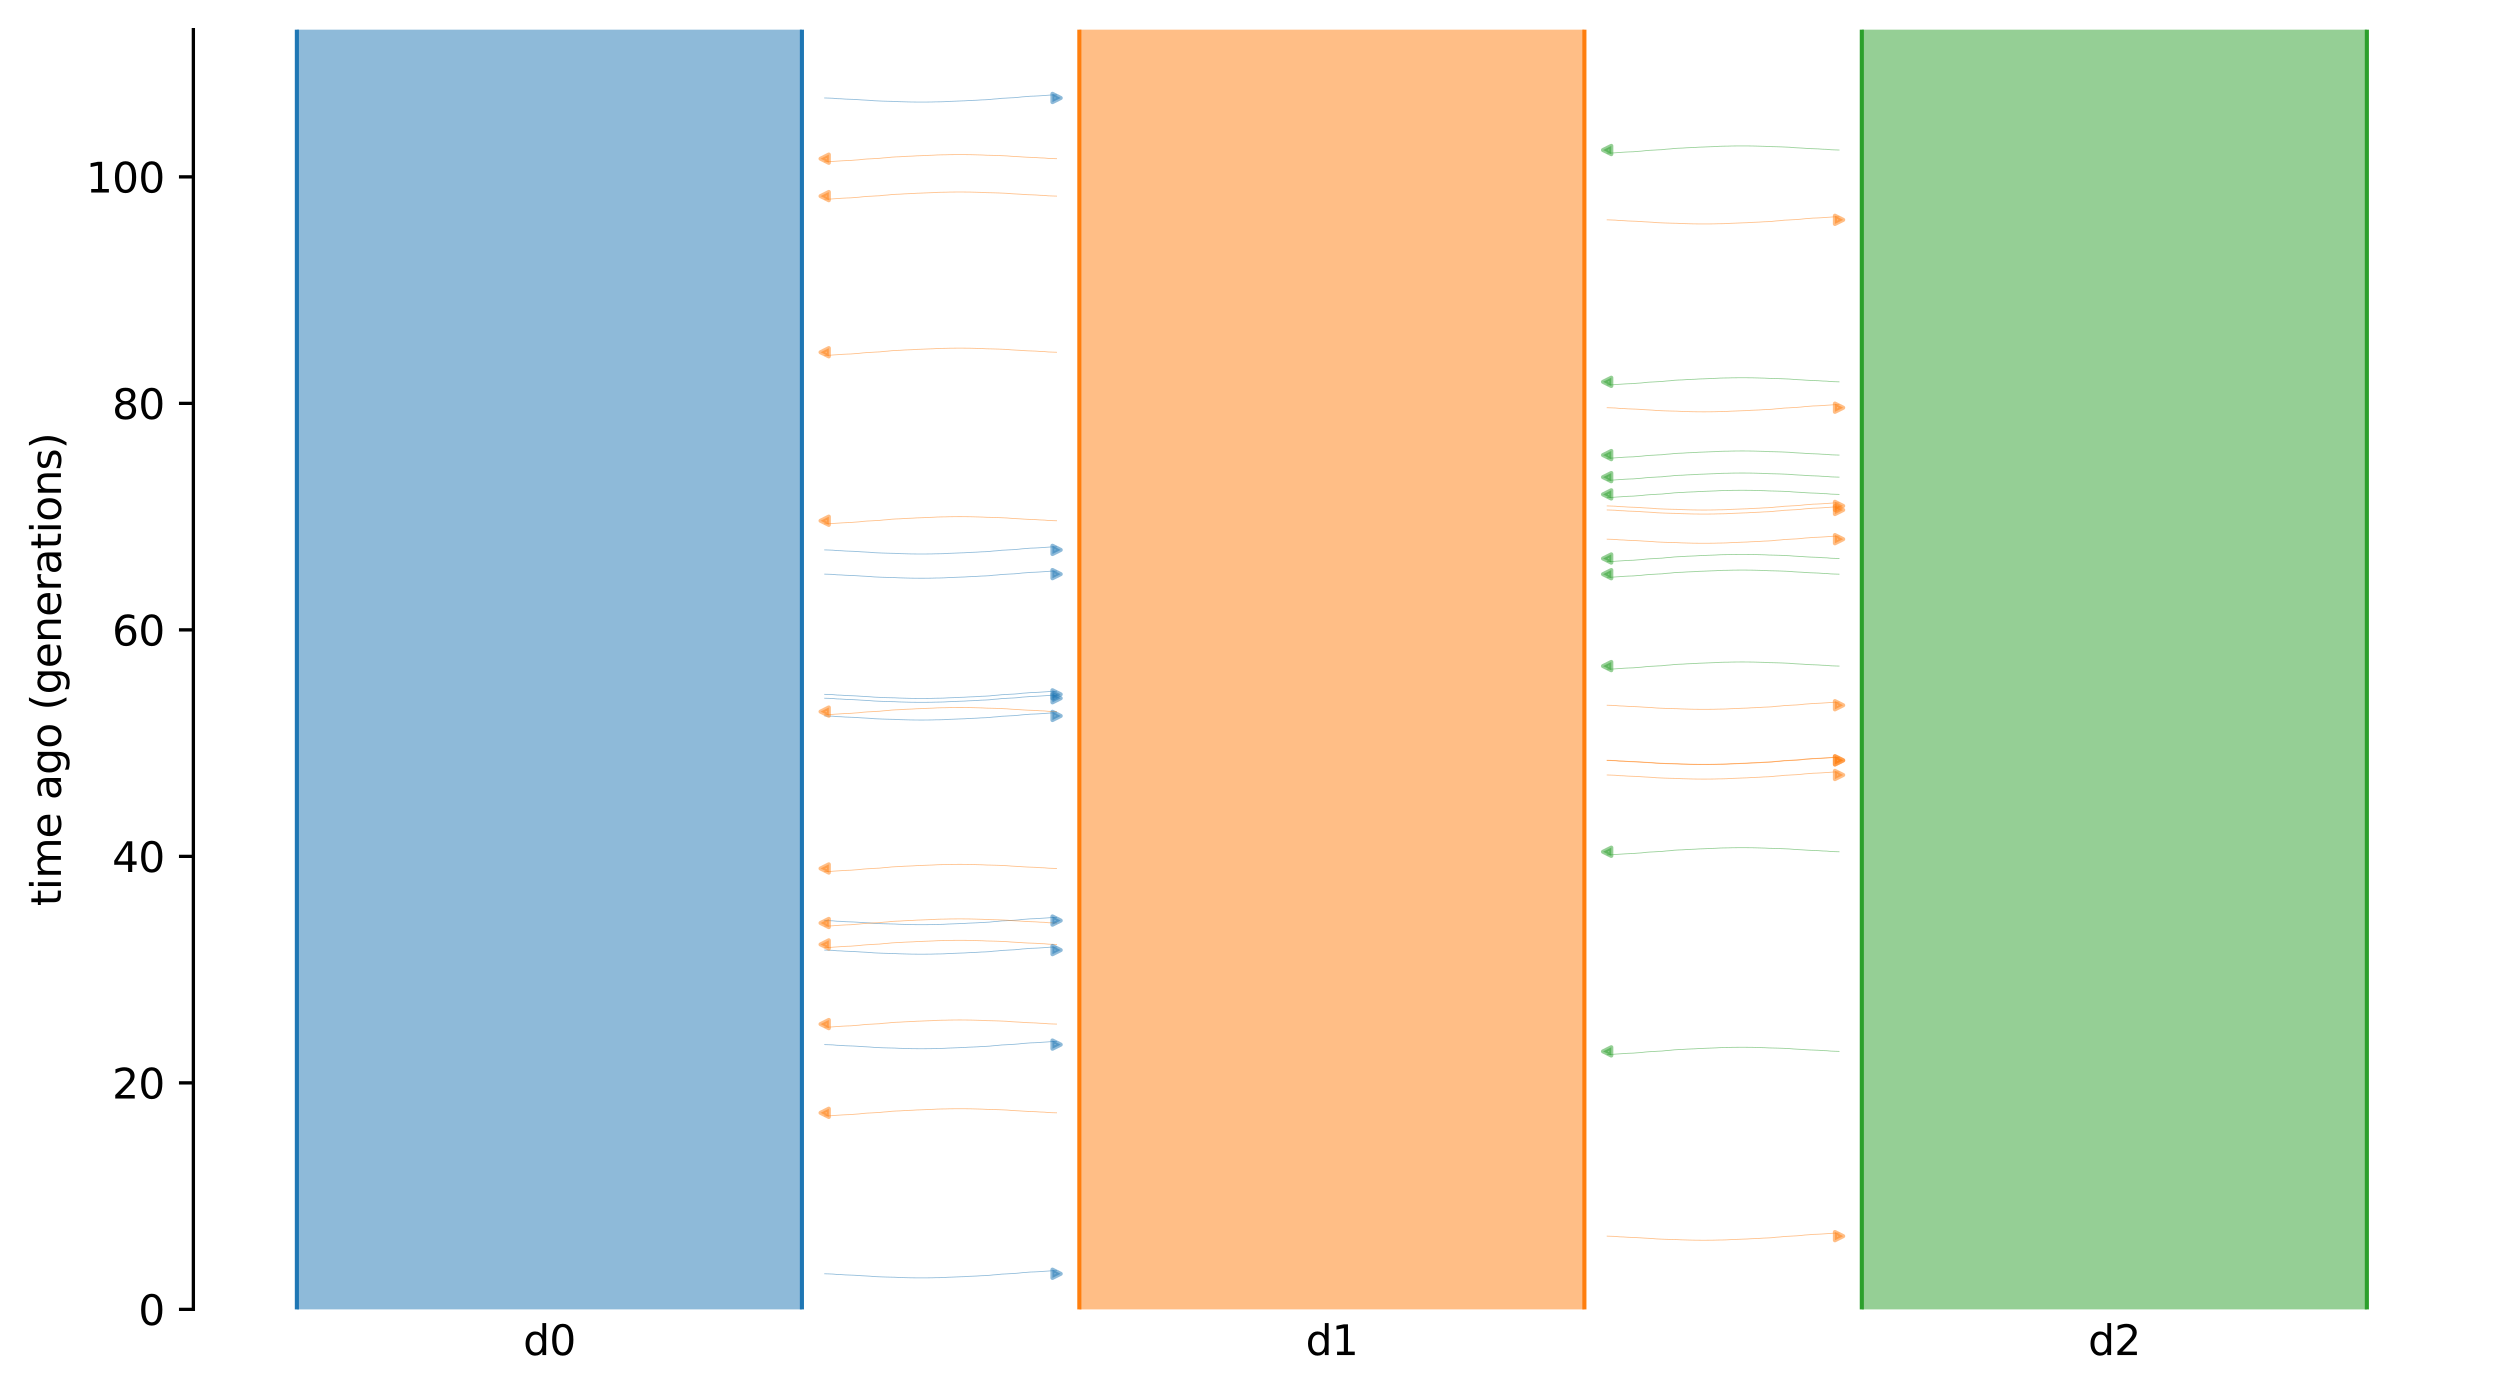 <?xml version="1.0" encoding="utf-8" standalone="no"?>
<!DOCTYPE svg PUBLIC "-//W3C//DTD SVG 1.1//EN"
  "http://www.w3.org/Graphics/SVG/1.1/DTD/svg11.dtd">
<svg xmlns:xlink="http://www.w3.org/1999/xlink" width="607.2pt" height="338.4pt" viewBox="0 0 607.2 338.4" xmlns="http://www.w3.org/2000/svg" version="1.1">
 <defs>
  <style type="text/css">*{stroke-linejoin: round; stroke-linecap: butt}</style>
 </defs>
 <g id="figure_1">
  <g id="patch_1">
   <path d="M 0 338.4 
L 607.2 338.4 
L 607.2 0 
L 0 0 
z
" style="fill: #ffffff"/>
  </g>
  <g id="axes_1">
   <g id="patch_2">
    <path d="M 46.966 318.022 
L 600 318.022 
L 600 7.2 
L 46.966 7.2 
z
" style="fill: #ffffff"/>
   </g>
   <g id="line2d_1">
    <path d="M 200.299 168.646 
L 201.299 168.677 
L 202.299 168.714 
L 203.299 168.812 
L 204.299 168.845 
L 205.299 168.918 
L 206.299 168.957 
L 207.299 168.992 
L 208.299 169.05 
L 209.299 169.12 
L 210.299 169.172 
L 211.299 169.231 
L 212.299 169.32 
L 213.299 169.366 
L 214.299 169.408 
L 215.299 169.439 
L 216.299 169.465 
L 217.299 169.486 
L 218.299 169.54 
L 219.299 169.568 
L 220.299 169.598 
L 221.299 169.623 
L 222.299 169.635 
L 223.299 169.645 
L 224.299 169.644 
L 225.299 169.635 
L 226.299 169.623 
L 227.299 169.592 
L 228.299 169.581 
L 229.299 169.551 
L 230.299 169.491 
L 231.299 169.454 
L 232.299 169.415 
L 233.299 169.372 
L 234.299 169.34 
L 235.299 169.272 
L 236.299 169.233 
L 237.299 169.19 
L 238.299 169.12 
L 239.299 169.084 
L 240.299 169.025 
L 241.299 168.914 
L 242.299 168.843 
L 243.299 168.731 
L 244.299 168.685 
L 245.299 168.623 
L 246.299 168.575 
L 247.299 168.494 
L 248.299 168.376 
L 249.299 168.305 
L 250.299 168.222 
L 251.299 168.189 
L 252.299 168.138 
L 253.299 168.069 
L 254.299 168.003 
L 255.299 167.926 
L 256.62 167.899 
" clip-path="url(#pd5ecab9138)" style="fill: none; stroke: #1f77b4; stroke-opacity: 0.5; stroke-width: 0.2; stroke-linecap: square"/>
   </g>
   <g id="line2d_2">
    <path d="M 200.299 23.795 
L 201.299 23.826 
L 202.299 23.863 
L 203.299 23.961 
L 204.299 23.993 
L 205.299 24.067 
L 206.299 24.105 
L 207.299 24.141 
L 208.299 24.198 
L 209.299 24.269 
L 210.299 24.321 
L 211.299 24.38 
L 212.299 24.468 
L 213.299 24.514 
L 214.299 24.557 
L 215.299 24.587 
L 216.299 24.613 
L 217.299 24.635 
L 218.299 24.689 
L 219.299 24.717 
L 220.299 24.747 
L 221.299 24.772 
L 222.299 24.783 
L 223.299 24.793 
L 224.299 24.793 
L 225.299 24.784 
L 226.299 24.772 
L 227.299 24.741 
L 228.299 24.73 
L 229.299 24.7 
L 230.299 24.64 
L 231.299 24.603 
L 232.299 24.563 
L 233.299 24.521 
L 234.299 24.488 
L 235.299 24.421 
L 236.299 24.382 
L 237.299 24.339 
L 238.299 24.268 
L 239.299 24.232 
L 240.299 24.174 
L 241.299 24.063 
L 242.299 23.992 
L 243.299 23.879 
L 244.299 23.833 
L 245.299 23.772 
L 246.299 23.724 
L 247.299 23.643 
L 248.299 23.524 
L 249.299 23.454 
L 250.299 23.371 
L 251.299 23.338 
L 252.299 23.286 
L 253.299 23.218 
L 254.299 23.152 
L 255.299 23.075 
L 256.62 23.048 
" clip-path="url(#pd5ecab9138)" style="fill: none; stroke: #1f77b4; stroke-opacity: 0.5; stroke-width: 0.2; stroke-linecap: square"/>
   </g>
   <g id="line2d_3">
    <path d="M 200.299 253.715 
L 201.299 253.746 
L 202.299 253.783 
L 203.299 253.881 
L 204.299 253.914 
L 205.299 253.987 
L 206.299 254.026 
L 207.299 254.061 
L 208.299 254.119 
L 209.299 254.189 
L 210.299 254.241 
L 211.299 254.3 
L 212.299 254.389 
L 213.299 254.435 
L 214.299 254.477 
L 215.299 254.508 
L 216.299 254.534 
L 217.299 254.555 
L 218.299 254.609 
L 219.299 254.637 
L 220.299 254.667 
L 221.299 254.692 
L 222.299 254.704 
L 223.299 254.714 
L 224.299 254.713 
L 225.299 254.704 
L 226.299 254.692 
L 227.299 254.661 
L 228.299 254.65 
L 229.299 254.62 
L 230.299 254.56 
L 231.299 254.523 
L 232.299 254.484 
L 233.299 254.441 
L 234.299 254.409 
L 235.299 254.341 
L 236.299 254.302 
L 237.299 254.259 
L 238.299 254.189 
L 239.299 254.153 
L 240.299 254.094 
L 241.299 253.983 
L 242.299 253.912 
L 243.299 253.8 
L 244.299 253.754 
L 245.299 253.693 
L 246.299 253.644 
L 247.299 253.563 
L 248.299 253.445 
L 249.299 253.374 
L 250.299 253.291 
L 251.299 253.258 
L 252.299 253.207 
L 253.299 253.138 
L 254.299 253.072 
L 255.299 252.995 
L 256.62 252.968 
" clip-path="url(#pd5ecab9138)" style="fill: none; stroke: #1f77b4; stroke-opacity: 0.5; stroke-width: 0.2; stroke-linecap: square"/>
   </g>
   <g id="line2d_4">
    <path d="M 200.299 169.587 
L 201.299 169.618 
L 202.299 169.655 
L 203.299 169.753 
L 204.299 169.785 
L 205.299 169.859 
L 206.299 169.898 
L 207.299 169.933 
L 208.299 169.991 
L 209.299 170.061 
L 210.299 170.113 
L 211.299 170.172 
L 212.299 170.26 
L 213.299 170.307 
L 214.299 170.349 
L 215.299 170.379 
L 216.299 170.405 
L 217.299 170.427 
L 218.299 170.481 
L 219.299 170.509 
L 220.299 170.539 
L 221.299 170.564 
L 222.299 170.575 
L 223.299 170.585 
L 224.299 170.585 
L 225.299 170.576 
L 226.299 170.564 
L 227.299 170.533 
L 228.299 170.522 
L 229.299 170.492 
L 230.299 170.432 
L 231.299 170.395 
L 232.299 170.356 
L 233.299 170.313 
L 234.299 170.28 
L 235.299 170.213 
L 236.299 170.174 
L 237.299 170.131 
L 238.299 170.061 
L 239.299 170.024 
L 240.299 169.966 
L 241.299 169.855 
L 242.299 169.784 
L 243.299 169.671 
L 244.299 169.626 
L 245.299 169.564 
L 246.299 169.516 
L 247.299 169.435 
L 248.299 169.316 
L 249.299 169.246 
L 250.299 169.163 
L 251.299 169.13 
L 252.299 169.079 
L 253.299 169.01 
L 254.299 168.944 
L 255.299 168.867 
L 256.62 168.84 
" clip-path="url(#pd5ecab9138)" style="fill: none; stroke: #1f77b4; stroke-opacity: 0.5; stroke-width: 0.2; stroke-linecap: square"/>
   </g>
   <g id="line2d_5">
    <path d="M 200.299 139.444 
L 201.299 139.475 
L 202.299 139.512 
L 203.299 139.61 
L 204.299 139.642 
L 205.299 139.716 
L 206.299 139.754 
L 207.299 139.79 
L 208.299 139.847 
L 209.299 139.918 
L 210.299 139.97 
L 211.299 140.029 
L 212.299 140.117 
L 213.299 140.163 
L 214.299 140.206 
L 215.299 140.236 
L 216.299 140.262 
L 217.299 140.283 
L 218.299 140.338 
L 219.299 140.366 
L 220.299 140.395 
L 221.299 140.421 
L 222.299 140.432 
L 223.299 140.442 
L 224.299 140.442 
L 225.299 140.432 
L 226.299 140.421 
L 227.299 140.39 
L 228.299 140.379 
L 229.299 140.348 
L 230.299 140.289 
L 231.299 140.252 
L 232.299 140.212 
L 233.299 140.17 
L 234.299 140.137 
L 235.299 140.07 
L 236.299 140.031 
L 237.299 139.988 
L 238.299 139.917 
L 239.299 139.881 
L 240.299 139.823 
L 241.299 139.712 
L 242.299 139.641 
L 243.299 139.528 
L 244.299 139.482 
L 245.299 139.421 
L 246.299 139.373 
L 247.299 139.292 
L 248.299 139.173 
L 249.299 139.103 
L 250.299 139.02 
L 251.299 138.987 
L 252.299 138.935 
L 253.299 138.867 
L 254.299 138.801 
L 255.299 138.724 
L 256.62 138.696 
" clip-path="url(#pd5ecab9138)" style="fill: none; stroke: #1f77b4; stroke-opacity: 0.5; stroke-width: 0.2; stroke-linecap: square"/>
   </g>
   <g id="line2d_6">
    <path d="M 200.299 309.375 
L 201.299 309.406 
L 202.299 309.443 
L 203.299 309.541 
L 204.299 309.573 
L 205.299 309.647 
L 206.299 309.685 
L 207.299 309.721 
L 208.299 309.779 
L 209.299 309.849 
L 210.299 309.901 
L 211.299 309.96 
L 212.299 310.048 
L 213.299 310.094 
L 214.299 310.137 
L 215.299 310.167 
L 216.299 310.193 
L 217.299 310.215 
L 218.299 310.269 
L 219.299 310.297 
L 220.299 310.327 
L 221.299 310.352 
L 222.299 310.363 
L 223.299 310.373 
L 224.299 310.373 
L 225.299 310.364 
L 226.299 310.352 
L 227.299 310.321 
L 228.299 310.31 
L 229.299 310.28 
L 230.299 310.22 
L 231.299 310.183 
L 232.299 310.144 
L 233.299 310.101 
L 234.299 310.068 
L 235.299 310.001 
L 236.299 309.962 
L 237.299 309.919 
L 238.299 309.849 
L 239.299 309.812 
L 240.299 309.754 
L 241.299 309.643 
L 242.299 309.572 
L 243.299 309.459 
L 244.299 309.413 
L 245.299 309.352 
L 246.299 309.304 
L 247.299 309.223 
L 248.299 309.104 
L 249.299 309.034 
L 250.299 308.951 
L 251.299 308.918 
L 252.299 308.866 
L 253.299 308.798 
L 254.299 308.732 
L 255.299 308.655 
L 256.62 308.628 
" clip-path="url(#pd5ecab9138)" style="fill: none; stroke: #1f77b4; stroke-opacity: 0.5; stroke-width: 0.2; stroke-linecap: square"/>
   </g>
   <g id="line2d_7">
    <path d="M 200.299 223.586 
L 201.299 223.617 
L 202.299 223.654 
L 203.299 223.752 
L 204.299 223.784 
L 205.299 223.858 
L 206.299 223.897 
L 207.299 223.932 
L 208.299 223.99 
L 209.299 224.06 
L 210.299 224.112 
L 211.299 224.171 
L 212.299 224.259 
L 213.299 224.306 
L 214.299 224.348 
L 215.299 224.378 
L 216.299 224.404 
L 217.299 224.426 
L 218.299 224.48 
L 219.299 224.508 
L 220.299 224.538 
L 221.299 224.563 
L 222.299 224.574 
L 223.299 224.584 
L 224.299 224.584 
L 225.299 224.575 
L 226.299 224.563 
L 227.299 224.532 
L 228.299 224.521 
L 229.299 224.491 
L 230.299 224.431 
L 231.299 224.394 
L 232.299 224.355 
L 233.299 224.312 
L 234.299 224.279 
L 235.299 224.212 
L 236.299 224.173 
L 237.299 224.13 
L 238.299 224.06 
L 239.299 224.023 
L 240.299 223.965 
L 241.299 223.854 
L 242.299 223.783 
L 243.299 223.67 
L 244.299 223.624 
L 245.299 223.563 
L 246.299 223.515 
L 247.299 223.434 
L 248.299 223.315 
L 249.299 223.245 
L 250.299 223.162 
L 251.299 223.129 
L 252.299 223.077 
L 253.299 223.009 
L 254.299 222.943 
L 255.299 222.866 
L 256.62 222.839 
" clip-path="url(#pd5ecab9138)" style="fill: none; stroke: #1f77b4; stroke-opacity: 0.5; stroke-width: 0.2; stroke-linecap: square"/>
   </g>
   <g id="line2d_8">
    <path d="M 200.299 133.559 
L 201.299 133.591 
L 202.299 133.628 
L 203.299 133.725 
L 204.299 133.758 
L 205.299 133.831 
L 206.299 133.87 
L 207.299 133.905 
L 208.299 133.963 
L 209.299 134.034 
L 210.299 134.085 
L 211.299 134.145 
L 212.299 134.233 
L 213.299 134.279 
L 214.299 134.321 
L 215.299 134.352 
L 216.299 134.378 
L 217.299 134.399 
L 218.299 134.453 
L 219.299 134.481 
L 220.299 134.511 
L 221.299 134.537 
L 222.299 134.548 
L 223.299 134.558 
L 224.299 134.558 
L 225.299 134.548 
L 226.299 134.536 
L 227.299 134.505 
L 228.299 134.494 
L 229.299 134.464 
L 230.299 134.404 
L 231.299 134.367 
L 232.299 134.328 
L 233.299 134.286 
L 234.299 134.253 
L 235.299 134.185 
L 236.299 134.146 
L 237.299 134.104 
L 238.299 134.033 
L 239.299 133.997 
L 240.299 133.938 
L 241.299 133.827 
L 242.299 133.757 
L 243.299 133.644 
L 244.299 133.598 
L 245.299 133.537 
L 246.299 133.488 
L 247.299 133.407 
L 248.299 133.289 
L 249.299 133.219 
L 250.299 133.135 
L 251.299 133.102 
L 252.299 133.051 
L 253.299 132.983 
L 254.299 132.916 
L 255.299 132.839 
L 256.62 132.812 
" clip-path="url(#pd5ecab9138)" style="fill: none; stroke: #1f77b4; stroke-opacity: 0.5; stroke-width: 0.2; stroke-linecap: square"/>
   </g>
   <g id="line2d_9">
    <path d="M 200.299 230.757 
L 201.299 230.788 
L 202.299 230.825 
L 203.299 230.923 
L 204.299 230.956 
L 205.299 231.029 
L 206.299 231.068 
L 207.299 231.103 
L 208.299 231.161 
L 209.299 231.231 
L 210.299 231.283 
L 211.299 231.342 
L 212.299 231.431 
L 213.299 231.477 
L 214.299 231.519 
L 215.299 231.55 
L 216.299 231.576 
L 217.299 231.597 
L 218.299 231.651 
L 219.299 231.679 
L 220.299 231.709 
L 221.299 231.734 
L 222.299 231.746 
L 223.299 231.756 
L 224.299 231.755 
L 225.299 231.746 
L 226.299 231.734 
L 227.299 231.703 
L 228.299 231.692 
L 229.299 231.662 
L 230.299 231.602 
L 231.299 231.565 
L 232.299 231.526 
L 233.299 231.483 
L 234.299 231.451 
L 235.299 231.383 
L 236.299 231.344 
L 237.299 231.302 
L 238.299 231.231 
L 239.299 231.195 
L 240.299 231.136 
L 241.299 231.025 
L 242.299 230.955 
L 243.299 230.842 
L 244.299 230.796 
L 245.299 230.735 
L 246.299 230.686 
L 247.299 230.605 
L 248.299 230.487 
L 249.299 230.416 
L 250.299 230.333 
L 251.299 230.3 
L 252.299 230.249 
L 253.299 230.18 
L 254.299 230.114 
L 255.299 230.037 
L 256.62 230.01 
" clip-path="url(#pd5ecab9138)" style="fill: none; stroke: #1f77b4; stroke-opacity: 0.5; stroke-width: 0.2; stroke-linecap: square"/>
   </g>
   <g id="line2d_10">
    <path d="M 200.299 173.882 
L 201.299 173.914 
L 202.299 173.951 
L 203.299 174.049 
L 204.299 174.081 
L 205.299 174.155 
L 206.299 174.193 
L 207.299 174.229 
L 208.299 174.286 
L 209.299 174.357 
L 210.299 174.409 
L 211.299 174.468 
L 212.299 174.556 
L 213.299 174.602 
L 214.299 174.645 
L 215.299 174.675 
L 216.299 174.701 
L 217.299 174.722 
L 218.299 174.777 
L 219.299 174.805 
L 220.299 174.834 
L 221.299 174.86 
L 222.299 174.871 
L 223.299 174.881 
L 224.299 174.881 
L 225.299 174.871 
L 226.299 174.86 
L 227.299 174.829 
L 228.299 174.818 
L 229.299 174.787 
L 230.299 174.728 
L 231.299 174.69 
L 232.299 174.651 
L 233.299 174.609 
L 234.299 174.576 
L 235.299 174.509 
L 236.299 174.47 
L 237.299 174.427 
L 238.299 174.356 
L 239.299 174.32 
L 240.299 174.262 
L 241.299 174.151 
L 242.299 174.08 
L 243.299 173.967 
L 244.299 173.921 
L 245.299 173.86 
L 246.299 173.811 
L 247.299 173.731 
L 248.299 173.612 
L 249.299 173.542 
L 250.299 173.459 
L 251.299 173.425 
L 252.299 173.374 
L 253.299 173.306 
L 254.299 173.24 
L 255.299 173.163 
L 256.62 173.135 
" clip-path="url(#pd5ecab9138)" style="fill: none; stroke: #1f77b4; stroke-opacity: 0.5; stroke-width: 0.2; stroke-linecap: square"/>
   </g>
   <g id="line2d_11">
    <path d="M 256.62 47.631 
L 255.62 47.6 
L 254.62 47.563 
L 253.62 47.465 
L 252.62 47.433 
L 251.62 47.359 
L 250.62 47.32 
L 249.62 47.285 
L 248.62 47.227 
L 247.62 47.157 
L 246.62 47.105 
L 245.62 47.046 
L 244.62 46.958 
L 243.62 46.911 
L 242.62 46.869 
L 241.62 46.839 
L 240.62 46.813 
L 239.62 46.791 
L 238.62 46.737 
L 237.62 46.709 
L 236.62 46.679 
L 235.62 46.654 
L 234.62 46.643 
L 233.62 46.633 
L 232.62 46.633 
L 231.62 46.642 
L 230.62 46.654 
L 229.62 46.685 
L 228.62 46.696 
L 227.62 46.726 
L 226.62 46.786 
L 225.62 46.823 
L 224.62 46.862 
L 223.62 46.905 
L 222.62 46.938 
L 221.62 47.005 
L 220.62 47.044 
L 219.62 47.087 
L 218.62 47.157 
L 217.62 47.194 
L 216.62 47.252 
L 215.62 47.363 
L 214.62 47.434 
L 213.62 47.547 
L 212.62 47.593 
L 211.62 47.654 
L 210.62 47.702 
L 209.62 47.783 
L 208.62 47.902 
L 207.62 47.972 
L 206.62 48.055 
L 205.62 48.088 
L 204.62 48.14 
L 203.62 48.208 
L 202.62 48.274 
L 201.62 48.351 
L 200.299 48.378 
" clip-path="url(#pd5ecab9138)" style="fill: none; stroke: #ff7f0e; stroke-opacity: 0.5; stroke-width: 0.2; stroke-linecap: square"/>
   </g>
   <g id="line2d_12">
    <path d="M 256.62 270.283 
L 255.62 270.252 
L 254.62 270.215 
L 253.62 270.117 
L 252.62 270.084 
L 251.62 270.011 
L 250.62 269.972 
L 249.62 269.937 
L 248.62 269.879 
L 247.62 269.809 
L 246.62 269.757 
L 245.62 269.698 
L 244.62 269.609 
L 243.62 269.563 
L 242.62 269.521 
L 241.62 269.49 
L 240.62 269.464 
L 239.62 269.443 
L 238.62 269.389 
L 237.62 269.361 
L 236.62 269.331 
L 235.62 269.306 
L 234.62 269.294 
L 233.62 269.284 
L 232.62 269.285 
L 231.62 269.294 
L 230.62 269.306 
L 229.62 269.337 
L 228.62 269.348 
L 227.62 269.378 
L 226.62 269.438 
L 225.62 269.475 
L 224.62 269.514 
L 223.62 269.557 
L 222.62 269.589 
L 221.62 269.657 
L 220.62 269.696 
L 219.62 269.738 
L 218.62 269.809 
L 217.62 269.845 
L 216.62 269.904 
L 215.62 270.015 
L 214.62 270.085 
L 213.62 270.198 
L 212.62 270.244 
L 211.62 270.305 
L 210.62 270.354 
L 209.62 270.435 
L 208.62 270.553 
L 207.62 270.624 
L 206.62 270.707 
L 205.62 270.74 
L 204.62 270.791 
L 203.62 270.86 
L 202.62 270.926 
L 201.62 271.003 
L 200.299 271.03 
" clip-path="url(#pd5ecab9138)" style="fill: none; stroke: #ff7f0e; stroke-opacity: 0.5; stroke-width: 0.2; stroke-linecap: square"/>
   </g>
   <g id="line2d_13">
    <path d="M 256.62 38.543 
L 255.62 38.511 
L 254.62 38.474 
L 253.62 38.377 
L 252.62 38.344 
L 251.62 38.27 
L 250.62 38.232 
L 249.62 38.196 
L 248.62 38.139 
L 247.62 38.068 
L 246.62 38.016 
L 245.62 37.957 
L 244.62 37.869 
L 243.62 37.823 
L 242.62 37.78 
L 241.62 37.75 
L 240.62 37.724 
L 239.62 37.703 
L 238.62 37.648 
L 237.62 37.62 
L 236.62 37.591 
L 235.62 37.565 
L 234.62 37.554 
L 233.62 37.544 
L 232.62 37.544 
L 231.62 37.554 
L 230.62 37.565 
L 229.62 37.596 
L 228.62 37.608 
L 227.62 37.638 
L 226.62 37.697 
L 225.62 37.735 
L 224.62 37.774 
L 223.62 37.816 
L 222.62 37.849 
L 221.62 37.916 
L 220.62 37.956 
L 219.62 37.998 
L 218.62 38.069 
L 217.62 38.105 
L 216.62 38.164 
L 215.62 38.275 
L 214.62 38.345 
L 213.62 38.458 
L 212.62 38.504 
L 211.62 38.565 
L 210.62 38.614 
L 209.62 38.695 
L 208.62 38.813 
L 207.62 38.883 
L 206.62 38.967 
L 205.62 39 
L 204.62 39.051 
L 203.62 39.119 
L 202.62 39.186 
L 201.62 39.262 
L 200.299 39.29 
" clip-path="url(#pd5ecab9138)" style="fill: none; stroke: #ff7f0e; stroke-opacity: 0.5; stroke-width: 0.2; stroke-linecap: square"/>
   </g>
   <g id="line2d_14">
    <path d="M 256.62 126.481 
L 255.62 126.449 
L 254.62 126.412 
L 253.62 126.314 
L 252.62 126.282 
L 251.62 126.208 
L 250.62 126.17 
L 249.62 126.134 
L 248.62 126.077 
L 247.62 126.006 
L 246.62 125.954 
L 245.62 125.895 
L 244.62 125.807 
L 243.62 125.761 
L 242.62 125.718 
L 241.62 125.688 
L 240.62 125.662 
L 239.62 125.641 
L 238.62 125.586 
L 237.62 125.558 
L 236.62 125.529 
L 235.62 125.503 
L 234.62 125.492 
L 233.62 125.482 
L 232.62 125.482 
L 231.62 125.492 
L 230.62 125.503 
L 229.62 125.534 
L 228.62 125.546 
L 227.62 125.576 
L 226.62 125.635 
L 225.62 125.673 
L 224.62 125.712 
L 223.62 125.754 
L 222.62 125.787 
L 221.62 125.854 
L 220.62 125.893 
L 219.62 125.936 
L 218.62 126.007 
L 217.62 126.043 
L 216.62 126.102 
L 215.62 126.212 
L 214.62 126.283 
L 213.62 126.396 
L 212.62 126.442 
L 211.62 126.503 
L 210.62 126.552 
L 209.62 126.632 
L 208.62 126.751 
L 207.62 126.821 
L 206.62 126.904 
L 205.62 126.938 
L 204.62 126.989 
L 203.62 127.057 
L 202.62 127.123 
L 201.62 127.2 
L 200.299 127.228 
" clip-path="url(#pd5ecab9138)" style="fill: none; stroke: #ff7f0e; stroke-opacity: 0.5; stroke-width: 0.2; stroke-linecap: square"/>
   </g>
   <g id="line2d_15">
    <path d="M 256.62 224.176 
L 255.62 224.145 
L 254.62 224.108 
L 253.62 224.01 
L 252.62 223.978 
L 251.62 223.904 
L 250.62 223.866 
L 249.62 223.83 
L 248.62 223.772 
L 247.62 223.702 
L 246.62 223.65 
L 245.62 223.591 
L 244.62 223.503 
L 243.62 223.457 
L 242.62 223.414 
L 241.62 223.384 
L 240.62 223.358 
L 239.62 223.336 
L 238.62 223.282 
L 237.62 223.254 
L 236.62 223.224 
L 235.62 223.199 
L 234.62 223.188 
L 233.62 223.178 
L 232.62 223.178 
L 231.62 223.187 
L 230.62 223.199 
L 229.62 223.23 
L 228.62 223.241 
L 227.62 223.271 
L 226.62 223.331 
L 225.62 223.368 
L 224.62 223.407 
L 223.62 223.45 
L 222.62 223.483 
L 221.62 223.55 
L 220.62 223.589 
L 219.62 223.632 
L 218.62 223.703 
L 217.62 223.739 
L 216.62 223.797 
L 215.62 223.908 
L 214.62 223.979 
L 213.62 224.092 
L 212.62 224.138 
L 211.62 224.199 
L 210.62 224.247 
L 209.62 224.328 
L 208.62 224.447 
L 207.62 224.517 
L 206.62 224.6 
L 205.62 224.633 
L 204.62 224.685 
L 203.62 224.753 
L 202.62 224.819 
L 201.62 224.896 
L 200.299 224.923 
" clip-path="url(#pd5ecab9138)" style="fill: none; stroke: #ff7f0e; stroke-opacity: 0.5; stroke-width: 0.2; stroke-linecap: square"/>
   </g>
   <g id="line2d_16">
    <path d="M 256.62 210.937 
L 255.62 210.905 
L 254.62 210.868 
L 253.62 210.771 
L 252.62 210.738 
L 251.62 210.665 
L 250.62 210.626 
L 249.62 210.591 
L 248.62 210.533 
L 247.62 210.463 
L 246.62 210.411 
L 245.62 210.352 
L 244.62 210.263 
L 243.62 210.217 
L 242.62 210.175 
L 241.62 210.144 
L 240.62 210.118 
L 239.62 210.097 
L 238.62 210.043 
L 237.62 210.015 
L 236.62 209.985 
L 235.62 209.96 
L 234.62 209.948 
L 233.62 209.938 
L 232.62 209.938 
L 231.62 209.948 
L 230.62 209.96 
L 229.62 209.991 
L 228.62 210.002 
L 227.62 210.032 
L 226.62 210.092 
L 225.62 210.129 
L 224.62 210.168 
L 223.62 210.21 
L 222.62 210.243 
L 221.62 210.311 
L 220.62 210.35 
L 219.62 210.392 
L 218.62 210.463 
L 217.62 210.499 
L 216.62 210.558 
L 215.62 210.669 
L 214.62 210.739 
L 213.62 210.852 
L 212.62 210.898 
L 211.62 210.959 
L 210.62 211.008 
L 209.62 211.089 
L 208.62 211.207 
L 207.62 211.277 
L 206.62 211.361 
L 205.62 211.394 
L 204.62 211.445 
L 203.62 211.513 
L 202.62 211.58 
L 201.62 211.657 
L 200.299 211.684 
" clip-path="url(#pd5ecab9138)" style="fill: none; stroke: #ff7f0e; stroke-opacity: 0.5; stroke-width: 0.2; stroke-linecap: square"/>
   </g>
   <g id="line2d_17">
    <path d="M 256.62 248.73 
L 255.62 248.699 
L 254.62 248.662 
L 253.62 248.564 
L 252.62 248.532 
L 251.62 248.458 
L 250.62 248.419 
L 249.62 248.384 
L 248.62 248.326 
L 247.62 248.256 
L 246.62 248.204 
L 245.62 248.145 
L 244.62 248.057 
L 243.62 248.01 
L 242.62 247.968 
L 241.62 247.938 
L 240.62 247.912 
L 239.62 247.89 
L 238.62 247.836 
L 237.62 247.808 
L 236.62 247.778 
L 235.62 247.753 
L 234.62 247.742 
L 233.62 247.732 
L 232.62 247.732 
L 231.62 247.741 
L 230.62 247.753 
L 229.62 247.784 
L 228.62 247.795 
L 227.62 247.825 
L 226.62 247.885 
L 225.62 247.922 
L 224.62 247.961 
L 223.62 248.004 
L 222.62 248.037 
L 221.62 248.104 
L 220.62 248.143 
L 219.62 248.186 
L 218.62 248.256 
L 217.62 248.293 
L 216.62 248.351 
L 215.62 248.462 
L 214.62 248.533 
L 213.62 248.646 
L 212.62 248.692 
L 211.62 248.753 
L 210.62 248.801 
L 209.62 248.882 
L 208.62 249.001 
L 207.62 249.071 
L 206.62 249.154 
L 205.62 249.187 
L 204.62 249.239 
L 203.62 249.307 
L 202.62 249.373 
L 201.62 249.45 
L 200.299 249.477 
" clip-path="url(#pd5ecab9138)" style="fill: none; stroke: #ff7f0e; stroke-opacity: 0.5; stroke-width: 0.2; stroke-linecap: square"/>
   </g>
   <g id="line2d_18">
    <path d="M 256.62 172.835 
L 255.62 172.804 
L 254.62 172.767 
L 253.62 172.669 
L 252.62 172.636 
L 251.62 172.563 
L 250.62 172.524 
L 249.62 172.489 
L 248.62 172.431 
L 247.62 172.361 
L 246.62 172.309 
L 245.62 172.25 
L 244.62 172.161 
L 243.62 172.115 
L 242.62 172.073 
L 241.62 172.042 
L 240.62 172.016 
L 239.62 171.995 
L 238.62 171.941 
L 237.62 171.913 
L 236.62 171.883 
L 235.62 171.858 
L 234.62 171.847 
L 233.62 171.836 
L 232.62 171.837 
L 231.62 171.846 
L 230.62 171.858 
L 229.62 171.889 
L 228.62 171.9 
L 227.62 171.93 
L 226.62 171.99 
L 225.62 172.027 
L 224.62 172.066 
L 223.62 172.109 
L 222.62 172.141 
L 221.62 172.209 
L 220.62 172.248 
L 219.62 172.291 
L 218.62 172.361 
L 217.62 172.398 
L 216.62 172.456 
L 215.62 172.567 
L 214.62 172.638 
L 213.62 172.751 
L 212.62 172.796 
L 211.62 172.858 
L 210.62 172.906 
L 209.62 172.987 
L 208.62 173.105 
L 207.62 173.176 
L 206.62 173.259 
L 205.62 173.292 
L 204.62 173.343 
L 203.62 173.412 
L 202.62 173.478 
L 201.62 173.555 
L 200.299 173.582 
" clip-path="url(#pd5ecab9138)" style="fill: none; stroke: #ff7f0e; stroke-opacity: 0.5; stroke-width: 0.2; stroke-linecap: square"/>
   </g>
   <g id="line2d_19">
    <path d="M 256.62 229.386 
L 255.62 229.354 
L 254.62 229.317 
L 253.62 229.219 
L 252.62 229.187 
L 251.62 229.113 
L 250.62 229.075 
L 249.62 229.039 
L 248.62 228.982 
L 247.62 228.911 
L 246.62 228.859 
L 245.62 228.8 
L 244.62 228.712 
L 243.62 228.666 
L 242.62 228.623 
L 241.62 228.593 
L 240.62 228.567 
L 239.62 228.546 
L 238.62 228.491 
L 237.62 228.463 
L 236.62 228.434 
L 235.62 228.408 
L 234.62 228.397 
L 233.62 228.387 
L 232.62 228.387 
L 231.62 228.397 
L 230.62 228.408 
L 229.62 228.439 
L 228.62 228.45 
L 227.62 228.481 
L 226.62 228.54 
L 225.62 228.578 
L 224.62 228.617 
L 223.62 228.659 
L 222.62 228.692 
L 221.62 228.759 
L 220.62 228.798 
L 219.62 228.841 
L 218.62 228.912 
L 217.62 228.948 
L 216.62 229.006 
L 215.62 229.117 
L 214.62 229.188 
L 213.62 229.301 
L 212.62 229.347 
L 211.62 229.408 
L 210.62 229.457 
L 209.62 229.537 
L 208.62 229.656 
L 207.62 229.726 
L 206.62 229.809 
L 205.62 229.843 
L 204.62 229.894 
L 203.62 229.962 
L 202.62 230.028 
L 201.62 230.105 
L 200.299 230.133 
" clip-path="url(#pd5ecab9138)" style="fill: none; stroke: #ff7f0e; stroke-opacity: 0.5; stroke-width: 0.2; stroke-linecap: square"/>
   </g>
   <g id="line2d_20">
    <path d="M 256.62 85.555 
L 255.62 85.523 
L 254.62 85.486 
L 253.62 85.388 
L 252.62 85.356 
L 251.62 85.282 
L 250.62 85.244 
L 249.62 85.208 
L 248.62 85.151 
L 247.62 85.08 
L 246.62 85.028 
L 245.62 84.969 
L 244.62 84.881 
L 243.62 84.835 
L 242.62 84.792 
L 241.62 84.762 
L 240.62 84.736 
L 239.62 84.715 
L 238.62 84.66 
L 237.62 84.632 
L 236.62 84.603 
L 235.62 84.577 
L 234.62 84.566 
L 233.62 84.556 
L 232.62 84.556 
L 231.62 84.566 
L 230.62 84.577 
L 229.62 84.608 
L 228.62 84.62 
L 227.62 84.65 
L 226.62 84.709 
L 225.62 84.747 
L 224.62 84.786 
L 223.62 84.828 
L 222.62 84.861 
L 221.62 84.928 
L 220.62 84.967 
L 219.62 85.01 
L 218.62 85.081 
L 217.62 85.117 
L 216.62 85.175 
L 215.62 85.286 
L 214.62 85.357 
L 213.62 85.47 
L 212.62 85.516 
L 211.62 85.577 
L 210.62 85.626 
L 209.62 85.706 
L 208.62 85.825 
L 207.62 85.895 
L 206.62 85.978 
L 205.62 86.012 
L 204.62 86.063 
L 203.62 86.131 
L 202.62 86.197 
L 201.62 86.274 
L 200.299 86.302 
" clip-path="url(#pd5ecab9138)" style="fill: none; stroke: #ff7f0e; stroke-opacity: 0.5; stroke-width: 0.2; stroke-linecap: square"/>
   </g>
   <g id="line2d_21">
    <path d="M 390.346 123.859 
L 391.346 123.89 
L 392.346 123.927 
L 393.346 124.025 
L 394.346 124.058 
L 395.346 124.131 
L 396.346 124.17 
L 397.346 124.205 
L 398.346 124.263 
L 399.346 124.333 
L 400.346 124.385 
L 401.346 124.444 
L 402.346 124.533 
L 403.346 124.579 
L 404.346 124.621 
L 405.346 124.652 
L 406.346 124.678 
L 407.346 124.699 
L 408.346 124.753 
L 409.346 124.781 
L 410.346 124.811 
L 411.346 124.836 
L 412.346 124.847 
L 413.346 124.858 
L 414.346 124.857 
L 415.346 124.848 
L 416.346 124.836 
L 417.346 124.805 
L 418.346 124.794 
L 419.346 124.764 
L 420.346 124.704 
L 421.346 124.667 
L 422.346 124.628 
L 423.346 124.585 
L 424.346 124.553 
L 425.346 124.485 
L 426.346 124.446 
L 427.346 124.403 
L 428.346 124.333 
L 429.346 124.296 
L 430.346 124.238 
L 431.346 124.127 
L 432.346 124.056 
L 433.346 123.943 
L 434.346 123.898 
L 435.346 123.836 
L 436.346 123.788 
L 437.346 123.707 
L 438.346 123.589 
L 439.346 123.518 
L 440.346 123.435 
L 441.346 123.402 
L 442.346 123.351 
L 443.346 123.282 
L 444.346 123.216 
L 445.346 123.139 
L 446.666 123.112 
" clip-path="url(#pd5ecab9138)" style="fill: none; stroke: #ff7f0e; stroke-opacity: 0.5; stroke-width: 0.2; stroke-linecap: square"/>
   </g>
   <g id="line2d_22">
    <path d="M 390.346 99.025 
L 391.346 99.057 
L 392.346 99.094 
L 393.346 99.191 
L 394.346 99.224 
L 395.346 99.298 
L 396.346 99.336 
L 397.346 99.372 
L 398.346 99.429 
L 399.346 99.5 
L 400.346 99.552 
L 401.346 99.611 
L 402.346 99.699 
L 403.346 99.745 
L 404.346 99.788 
L 405.346 99.818 
L 406.346 99.844 
L 407.346 99.865 
L 408.346 99.92 
L 409.346 99.948 
L 410.346 99.977 
L 411.346 100.003 
L 412.346 100.014 
L 413.346 100.024 
L 414.346 100.024 
L 415.346 100.014 
L 416.346 100.003 
L 417.346 99.972 
L 418.346 99.96 
L 419.346 99.93 
L 420.346 99.871 
L 421.346 99.833 
L 422.346 99.794 
L 423.346 99.752 
L 424.346 99.719 
L 425.346 99.652 
L 426.346 99.612 
L 427.346 99.57 
L 428.346 99.499 
L 429.346 99.463 
L 430.346 99.404 
L 431.346 99.293 
L 432.346 99.223 
L 433.346 99.11 
L 434.346 99.064 
L 435.346 99.003 
L 436.346 98.954 
L 437.346 98.873 
L 438.346 98.755 
L 439.346 98.685 
L 440.346 98.601 
L 441.346 98.568 
L 442.346 98.517 
L 443.346 98.449 
L 444.346 98.383 
L 445.346 98.306 
L 446.666 98.278 
" clip-path="url(#pd5ecab9138)" style="fill: none; stroke: #ff7f0e; stroke-opacity: 0.5; stroke-width: 0.2; stroke-linecap: square"/>
   </g>
   <g id="line2d_23">
    <path d="M 390.346 300.234 
L 391.346 300.266 
L 392.346 300.302 
L 393.346 300.4 
L 394.346 300.433 
L 395.346 300.506 
L 396.346 300.545 
L 397.346 300.58 
L 398.346 300.638 
L 399.346 300.708 
L 400.346 300.76 
L 401.346 300.819 
L 402.346 300.908 
L 403.346 300.954 
L 404.346 300.996 
L 405.346 301.027 
L 406.346 301.053 
L 407.346 301.074 
L 408.346 301.128 
L 409.346 301.156 
L 410.346 301.186 
L 411.346 301.211 
L 412.346 301.223 
L 413.346 301.233 
L 414.346 301.232 
L 415.346 301.223 
L 416.346 301.211 
L 417.346 301.18 
L 418.346 301.169 
L 419.346 301.139 
L 420.346 301.079 
L 421.346 301.042 
L 422.346 301.003 
L 423.346 300.961 
L 424.346 300.928 
L 425.346 300.86 
L 426.346 300.821 
L 427.346 300.779 
L 428.346 300.708 
L 429.346 300.672 
L 430.346 300.613 
L 431.346 300.502 
L 432.346 300.432 
L 433.346 300.319 
L 434.346 300.273 
L 435.346 300.212 
L 436.346 300.163 
L 437.346 300.082 
L 438.346 299.964 
L 439.346 299.893 
L 440.346 299.81 
L 441.346 299.777 
L 442.346 299.726 
L 443.346 299.657 
L 444.346 299.591 
L 445.346 299.514 
L 446.666 299.487 
" clip-path="url(#pd5ecab9138)" style="fill: none; stroke: #ff7f0e; stroke-opacity: 0.5; stroke-width: 0.2; stroke-linecap: square"/>
   </g>
   <g id="line2d_24">
    <path d="M 390.346 184.648 
L 391.346 184.68 
L 392.346 184.717 
L 393.346 184.814 
L 394.346 184.847 
L 395.346 184.92 
L 396.346 184.959 
L 397.346 184.994 
L 398.346 185.052 
L 399.346 185.122 
L 400.346 185.174 
L 401.346 185.234 
L 402.346 185.322 
L 403.346 185.368 
L 404.346 185.41 
L 405.346 185.441 
L 406.346 185.467 
L 407.346 185.488 
L 408.346 185.542 
L 409.346 185.57 
L 410.346 185.6 
L 411.346 185.626 
L 412.346 185.637 
L 413.346 185.647 
L 414.346 185.647 
L 415.346 185.637 
L 416.346 185.625 
L 417.346 185.594 
L 418.346 185.583 
L 419.346 185.553 
L 420.346 185.493 
L 421.346 185.456 
L 422.346 185.417 
L 423.346 185.375 
L 424.346 185.342 
L 425.346 185.274 
L 426.346 185.235 
L 427.346 185.193 
L 428.346 185.122 
L 429.346 185.086 
L 430.346 185.027 
L 431.346 184.916 
L 432.346 184.846 
L 433.346 184.733 
L 434.346 184.687 
L 435.346 184.626 
L 436.346 184.577 
L 437.346 184.496 
L 438.346 184.378 
L 439.346 184.308 
L 440.346 184.224 
L 441.346 184.191 
L 442.346 184.14 
L 443.346 184.072 
L 444.346 184.005 
L 445.346 183.928 
L 446.666 183.901 
" clip-path="url(#pd5ecab9138)" style="fill: none; stroke: #ff7f0e; stroke-opacity: 0.5; stroke-width: 0.2; stroke-linecap: square"/>
   </g>
   <g id="line2d_25">
    <path d="M 390.346 171.287 
L 391.346 171.318 
L 392.346 171.355 
L 393.346 171.453 
L 394.346 171.486 
L 395.346 171.559 
L 396.346 171.598 
L 397.346 171.633 
L 398.346 171.691 
L 399.346 171.761 
L 400.346 171.813 
L 401.346 171.872 
L 402.346 171.961 
L 403.346 172.007 
L 404.346 172.049 
L 405.346 172.08 
L 406.346 172.106 
L 407.346 172.127 
L 408.346 172.181 
L 409.346 172.209 
L 410.346 172.239 
L 411.346 172.264 
L 412.346 172.275 
L 413.346 172.286 
L 414.346 172.285 
L 415.346 172.276 
L 416.346 172.264 
L 417.346 172.233 
L 418.346 172.222 
L 419.346 172.192 
L 420.346 172.132 
L 421.346 172.095 
L 422.346 172.056 
L 423.346 172.013 
L 424.346 171.981 
L 425.346 171.913 
L 426.346 171.874 
L 427.346 171.831 
L 428.346 171.761 
L 429.346 171.724 
L 430.346 171.666 
L 431.346 171.555 
L 432.346 171.484 
L 433.346 171.371 
L 434.346 171.326 
L 435.346 171.264 
L 436.346 171.216 
L 437.346 171.135 
L 438.346 171.017 
L 439.346 170.946 
L 440.346 170.863 
L 441.346 170.83 
L 442.346 170.779 
L 443.346 170.71 
L 444.346 170.644 
L 445.346 170.567 
L 446.666 170.54 
" clip-path="url(#pd5ecab9138)" style="fill: none; stroke: #ff7f0e; stroke-opacity: 0.5; stroke-width: 0.2; stroke-linecap: square"/>
   </g>
   <g id="line2d_26">
    <path d="M 390.346 130.954 
L 391.346 130.986 
L 392.346 131.023 
L 393.346 131.12 
L 394.346 131.153 
L 395.346 131.227 
L 396.346 131.265 
L 397.346 131.301 
L 398.346 131.358 
L 399.346 131.429 
L 400.346 131.481 
L 401.346 131.54 
L 402.346 131.628 
L 403.346 131.674 
L 404.346 131.717 
L 405.346 131.747 
L 406.346 131.773 
L 407.346 131.794 
L 408.346 131.849 
L 409.346 131.877 
L 410.346 131.906 
L 411.346 131.932 
L 412.346 131.943 
L 413.346 131.953 
L 414.346 131.953 
L 415.346 131.943 
L 416.346 131.932 
L 417.346 131.901 
L 418.346 131.889 
L 419.346 131.859 
L 420.346 131.8 
L 421.346 131.762 
L 422.346 131.723 
L 423.346 131.681 
L 424.346 131.648 
L 425.346 131.581 
L 426.346 131.541 
L 427.346 131.499 
L 428.346 131.428 
L 429.346 131.392 
L 430.346 131.333 
L 431.346 131.222 
L 432.346 131.152 
L 433.346 131.039 
L 434.346 130.993 
L 435.346 130.932 
L 436.346 130.883 
L 437.346 130.802 
L 438.346 130.684 
L 439.346 130.614 
L 440.346 130.53 
L 441.346 130.497 
L 442.346 130.446 
L 443.346 130.378 
L 444.346 130.311 
L 445.346 130.235 
L 446.666 130.207 
" clip-path="url(#pd5ecab9138)" style="fill: none; stroke: #ff7f0e; stroke-opacity: 0.5; stroke-width: 0.2; stroke-linecap: square"/>
   </g>
   <g id="line2d_27">
    <path d="M 390.346 184.704 
L 391.346 184.735 
L 392.346 184.772 
L 393.346 184.87 
L 394.346 184.903 
L 395.346 184.976 
L 396.346 185.015 
L 397.346 185.05 
L 398.346 185.108 
L 399.346 185.178 
L 400.346 185.23 
L 401.346 185.289 
L 402.346 185.378 
L 403.346 185.424 
L 404.346 185.466 
L 405.346 185.497 
L 406.346 185.523 
L 407.346 185.544 
L 408.346 185.598 
L 409.346 185.626 
L 410.346 185.656 
L 411.346 185.681 
L 412.346 185.693 
L 413.346 185.703 
L 414.346 185.702 
L 415.346 185.693 
L 416.346 185.681 
L 417.346 185.65 
L 418.346 185.639 
L 419.346 185.609 
L 420.346 185.549 
L 421.346 185.512 
L 422.346 185.473 
L 423.346 185.43 
L 424.346 185.398 
L 425.346 185.33 
L 426.346 185.291 
L 427.346 185.248 
L 428.346 185.178 
L 429.346 185.141 
L 430.346 185.083 
L 431.346 184.972 
L 432.346 184.901 
L 433.346 184.789 
L 434.346 184.743 
L 435.346 184.681 
L 436.346 184.633 
L 437.346 184.552 
L 438.346 184.434 
L 439.346 184.363 
L 440.346 184.28 
L 441.346 184.247 
L 442.346 184.196 
L 443.346 184.127 
L 444.346 184.061 
L 445.346 183.984 
L 446.666 183.957 
" clip-path="url(#pd5ecab9138)" style="fill: none; stroke: #ff7f0e; stroke-opacity: 0.5; stroke-width: 0.2; stroke-linecap: square"/>
   </g>
   <g id="line2d_28">
    <path d="M 390.346 53.395 
L 391.346 53.426 
L 392.346 53.463 
L 393.346 53.561 
L 394.346 53.594 
L 395.346 53.667 
L 396.346 53.706 
L 397.346 53.741 
L 398.346 53.799 
L 399.346 53.869 
L 400.346 53.921 
L 401.346 53.98 
L 402.346 54.069 
L 403.346 54.115 
L 404.346 54.157 
L 405.346 54.188 
L 406.346 54.214 
L 407.346 54.235 
L 408.346 54.289 
L 409.346 54.317 
L 410.346 54.347 
L 411.346 54.372 
L 412.346 54.383 
L 413.346 54.394 
L 414.346 54.393 
L 415.346 54.384 
L 416.346 54.372 
L 417.346 54.341 
L 418.346 54.33 
L 419.346 54.3 
L 420.346 54.24 
L 421.346 54.203 
L 422.346 54.164 
L 423.346 54.121 
L 424.346 54.089 
L 425.346 54.021 
L 426.346 53.982 
L 427.346 53.939 
L 428.346 53.869 
L 429.346 53.832 
L 430.346 53.774 
L 431.346 53.663 
L 432.346 53.592 
L 433.346 53.479 
L 434.346 53.434 
L 435.346 53.372 
L 436.346 53.324 
L 437.346 53.243 
L 438.346 53.125 
L 439.346 53.054 
L 440.346 52.971 
L 441.346 52.938 
L 442.346 52.887 
L 443.346 52.818 
L 444.346 52.752 
L 445.346 52.675 
L 446.666 52.648 
" clip-path="url(#pd5ecab9138)" style="fill: none; stroke: #ff7f0e; stroke-opacity: 0.5; stroke-width: 0.2; stroke-linecap: square"/>
   </g>
   <g id="line2d_29">
    <path d="M 390.346 122.878 
L 391.346 122.91 
L 392.346 122.947 
L 393.346 123.044 
L 394.346 123.077 
L 395.346 123.15 
L 396.346 123.189 
L 397.346 123.224 
L 398.346 123.282 
L 399.346 123.352 
L 400.346 123.404 
L 401.346 123.463 
L 402.346 123.552 
L 403.346 123.598 
L 404.346 123.64 
L 405.346 123.671 
L 406.346 123.697 
L 407.346 123.718 
L 408.346 123.772 
L 409.346 123.8 
L 410.346 123.83 
L 411.346 123.855 
L 412.346 123.867 
L 413.346 123.877 
L 414.346 123.877 
L 415.346 123.867 
L 416.346 123.855 
L 417.346 123.824 
L 418.346 123.813 
L 419.346 123.783 
L 420.346 123.723 
L 421.346 123.686 
L 422.346 123.647 
L 423.346 123.605 
L 424.346 123.572 
L 425.346 123.504 
L 426.346 123.465 
L 427.346 123.423 
L 428.346 123.352 
L 429.346 123.316 
L 430.346 123.257 
L 431.346 123.146 
L 432.346 123.076 
L 433.346 122.963 
L 434.346 122.917 
L 435.346 122.856 
L 436.346 122.807 
L 437.346 122.726 
L 438.346 122.608 
L 439.346 122.538 
L 440.346 122.454 
L 441.346 122.421 
L 442.346 122.37 
L 443.346 122.302 
L 444.346 122.235 
L 445.346 122.158 
L 446.666 122.131 
" clip-path="url(#pd5ecab9138)" style="fill: none; stroke: #ff7f0e; stroke-opacity: 0.5; stroke-width: 0.2; stroke-linecap: square"/>
   </g>
   <g id="line2d_30">
    <path d="M 390.346 188.228 
L 391.346 188.26 
L 392.346 188.297 
L 393.346 188.394 
L 394.346 188.427 
L 395.346 188.501 
L 396.346 188.539 
L 397.346 188.575 
L 398.346 188.632 
L 399.346 188.703 
L 400.346 188.755 
L 401.346 188.814 
L 402.346 188.902 
L 403.346 188.948 
L 404.346 188.99 
L 405.346 189.021 
L 406.346 189.047 
L 407.346 189.068 
L 408.346 189.123 
L 409.346 189.15 
L 410.346 189.18 
L 411.346 189.206 
L 412.346 189.217 
L 413.346 189.227 
L 414.346 189.227 
L 415.346 189.217 
L 416.346 189.206 
L 417.346 189.175 
L 418.346 189.163 
L 419.346 189.133 
L 420.346 189.073 
L 421.346 189.036 
L 422.346 188.997 
L 423.346 188.955 
L 424.346 188.922 
L 425.346 188.855 
L 426.346 188.815 
L 427.346 188.773 
L 428.346 188.702 
L 429.346 188.666 
L 430.346 188.607 
L 431.346 188.496 
L 432.346 188.426 
L 433.346 188.313 
L 434.346 188.267 
L 435.346 188.206 
L 436.346 188.157 
L 437.346 188.076 
L 438.346 187.958 
L 439.346 187.888 
L 440.346 187.804 
L 441.346 187.771 
L 442.346 187.72 
L 443.346 187.652 
L 444.346 187.585 
L 445.346 187.509 
L 446.666 187.481 
" clip-path="url(#pd5ecab9138)" style="fill: none; stroke: #ff7f0e; stroke-opacity: 0.5; stroke-width: 0.2; stroke-linecap: square"/>
   </g>
   <g id="line2d_31">
    <path d="M 446.666 139.459 
L 445.666 139.428 
L 444.666 139.391 
L 443.666 139.293 
L 442.666 139.26 
L 441.666 139.187 
L 440.666 139.148 
L 439.666 139.113 
L 438.666 139.055 
L 437.666 138.985 
L 436.666 138.933 
L 435.666 138.874 
L 434.666 138.785 
L 433.666 138.739 
L 432.666 138.697 
L 431.666 138.666 
L 430.666 138.64 
L 429.666 138.619 
L 428.666 138.565 
L 427.666 138.537 
L 426.666 138.507 
L 425.666 138.482 
L 424.666 138.471 
L 423.666 138.46 
L 422.666 138.461 
L 421.666 138.47 
L 420.666 138.482 
L 419.666 138.513 
L 418.666 138.524 
L 417.666 138.554 
L 416.666 138.614 
L 415.666 138.651 
L 414.666 138.69 
L 413.666 138.733 
L 412.666 138.765 
L 411.666 138.833 
L 410.666 138.872 
L 409.666 138.915 
L 408.666 138.985 
L 407.666 139.022 
L 406.666 139.08 
L 405.666 139.191 
L 404.666 139.262 
L 403.666 139.375 
L 402.666 139.42 
L 401.666 139.482 
L 400.666 139.53 
L 399.666 139.611 
L 398.666 139.729 
L 397.666 139.8 
L 396.666 139.883 
L 395.666 139.916 
L 394.666 139.967 
L 393.666 140.036 
L 392.666 140.102 
L 391.666 140.179 
L 390.346 140.206 
" clip-path="url(#pd5ecab9138)" style="fill: none; stroke: #2ca02c; stroke-opacity: 0.5; stroke-width: 0.2; stroke-linecap: square"/>
   </g>
   <g id="line2d_32">
    <path d="M 446.666 115.888 
L 445.666 115.857 
L 444.666 115.82 
L 443.666 115.722 
L 442.666 115.69 
L 441.666 115.616 
L 440.666 115.578 
L 439.666 115.542 
L 438.666 115.485 
L 437.666 115.414 
L 436.666 115.362 
L 435.666 115.303 
L 434.666 115.215 
L 433.666 115.169 
L 432.666 115.126 
L 431.666 115.096 
L 430.666 115.07 
L 429.666 115.048 
L 428.666 114.994 
L 427.666 114.966 
L 426.666 114.937 
L 425.666 114.911 
L 424.666 114.9 
L 423.666 114.89 
L 422.666 114.89 
L 421.666 114.9 
L 420.666 114.911 
L 419.666 114.942 
L 418.666 114.953 
L 417.666 114.983 
L 416.666 115.043 
L 415.666 115.08 
L 414.666 115.12 
L 413.666 115.162 
L 412.666 115.195 
L 411.666 115.262 
L 410.666 115.301 
L 409.666 115.344 
L 408.666 115.415 
L 407.666 115.451 
L 406.666 115.509 
L 405.666 115.62 
L 404.666 115.691 
L 403.666 115.804 
L 402.666 115.85 
L 401.666 115.911 
L 400.666 115.959 
L 399.666 116.04 
L 398.666 116.159 
L 397.666 116.229 
L 396.666 116.312 
L 395.666 116.345 
L 394.666 116.397 
L 393.666 116.465 
L 392.666 116.531 
L 391.666 116.608 
L 390.346 116.636 
" clip-path="url(#pd5ecab9138)" style="fill: none; stroke: #2ca02c; stroke-opacity: 0.5; stroke-width: 0.2; stroke-linecap: square"/>
   </g>
   <g id="line2d_33">
    <path d="M 446.666 135.65 
L 445.666 135.618 
L 444.666 135.581 
L 443.666 135.484 
L 442.666 135.451 
L 441.666 135.377 
L 440.666 135.339 
L 439.666 135.303 
L 438.666 135.246 
L 437.666 135.175 
L 436.666 135.123 
L 435.666 135.064 
L 434.666 134.976 
L 433.666 134.93 
L 432.666 134.887 
L 431.666 134.857 
L 430.666 134.831 
L 429.666 134.81 
L 428.666 134.755 
L 427.666 134.727 
L 426.666 134.698 
L 425.666 134.672 
L 424.666 134.661 
L 423.666 134.651 
L 422.666 134.651 
L 421.666 134.661 
L 420.666 134.672 
L 419.666 134.703 
L 418.666 134.715 
L 417.666 134.745 
L 416.666 134.804 
L 415.666 134.842 
L 414.666 134.881 
L 413.666 134.923 
L 412.666 134.956 
L 411.666 135.023 
L 410.666 135.063 
L 409.666 135.105 
L 408.666 135.176 
L 407.666 135.212 
L 406.666 135.271 
L 405.666 135.382 
L 404.666 135.452 
L 403.666 135.565 
L 402.666 135.611 
L 401.666 135.672 
L 400.666 135.721 
L 399.666 135.802 
L 398.666 135.92 
L 397.666 135.99 
L 396.666 136.073 
L 395.666 136.107 
L 394.666 136.158 
L 393.666 136.226 
L 392.666 136.292 
L 391.666 136.369 
L 390.346 136.397 
" clip-path="url(#pd5ecab9138)" style="fill: none; stroke: #2ca02c; stroke-opacity: 0.5; stroke-width: 0.2; stroke-linecap: square"/>
   </g>
   <g id="line2d_34">
    <path d="M 446.666 161.779 
L 445.666 161.747 
L 444.666 161.71 
L 443.666 161.612 
L 442.666 161.58 
L 441.666 161.506 
L 440.666 161.468 
L 439.666 161.432 
L 438.666 161.375 
L 437.666 161.304 
L 436.666 161.252 
L 435.666 161.193 
L 434.666 161.105 
L 433.666 161.059 
L 432.666 161.016 
L 431.666 160.986 
L 430.666 160.96 
L 429.666 160.939 
L 428.666 160.884 
L 427.666 160.856 
L 426.666 160.827 
L 425.666 160.801 
L 424.666 160.79 
L 423.666 160.78 
L 422.666 160.78 
L 421.666 160.79 
L 420.666 160.801 
L 419.666 160.832 
L 418.666 160.843 
L 417.666 160.874 
L 416.666 160.933 
L 415.666 160.971 
L 414.666 161.01 
L 413.666 161.052 
L 412.666 161.085 
L 411.666 161.152 
L 410.666 161.191 
L 409.666 161.234 
L 408.666 161.305 
L 407.666 161.341 
L 406.666 161.399 
L 405.666 161.51 
L 404.666 161.581 
L 403.666 161.694 
L 402.666 161.74 
L 401.666 161.801 
L 400.666 161.85 
L 399.666 161.93 
L 398.666 162.049 
L 397.666 162.119 
L 396.666 162.202 
L 395.666 162.236 
L 394.666 162.287 
L 393.666 162.355 
L 392.666 162.421 
L 391.666 162.498 
L 390.346 162.526 
" clip-path="url(#pd5ecab9138)" style="fill: none; stroke: #2ca02c; stroke-opacity: 0.5; stroke-width: 0.2; stroke-linecap: square"/>
   </g>
   <g id="line2d_35">
    <path d="M 446.666 92.741 
L 445.666 92.709 
L 444.666 92.672 
L 443.666 92.574 
L 442.666 92.542 
L 441.666 92.468 
L 440.666 92.43 
L 439.666 92.394 
L 438.666 92.337 
L 437.666 92.266 
L 436.666 92.214 
L 435.666 92.155 
L 434.666 92.067 
L 433.666 92.021 
L 432.666 91.978 
L 431.666 91.948 
L 430.666 91.922 
L 429.666 91.901 
L 428.666 91.846 
L 427.666 91.818 
L 426.666 91.789 
L 425.666 91.763 
L 424.666 91.752 
L 423.666 91.742 
L 422.666 91.742 
L 421.666 91.752 
L 420.666 91.763 
L 419.666 91.794 
L 418.666 91.806 
L 417.666 91.836 
L 416.666 91.895 
L 415.666 91.933 
L 414.666 91.972 
L 413.666 92.014 
L 412.666 92.047 
L 411.666 92.114 
L 410.666 92.153 
L 409.666 92.196 
L 408.666 92.267 
L 407.666 92.303 
L 406.666 92.362 
L 405.666 92.472 
L 404.666 92.543 
L 403.666 92.656 
L 402.666 92.702 
L 401.666 92.763 
L 400.666 92.812 
L 399.666 92.892 
L 398.666 93.011 
L 397.666 93.081 
L 396.666 93.164 
L 395.666 93.198 
L 394.666 93.249 
L 393.666 93.317 
L 392.666 93.383 
L 391.666 93.46 
L 390.346 93.488 
" clip-path="url(#pd5ecab9138)" style="fill: none; stroke: #2ca02c; stroke-opacity: 0.5; stroke-width: 0.2; stroke-linecap: square"/>
   </g>
   <g id="line2d_36">
    <path d="M 446.666 120.078 
L 445.666 120.047 
L 444.666 120.01 
L 443.666 119.912 
L 442.666 119.88 
L 441.666 119.806 
L 440.666 119.768 
L 439.666 119.732 
L 438.666 119.675 
L 437.666 119.604 
L 436.666 119.552 
L 435.666 119.493 
L 434.666 119.405 
L 433.666 119.359 
L 432.666 119.316 
L 431.666 119.286 
L 430.666 119.26 
L 429.666 119.239 
L 428.666 119.184 
L 427.666 119.156 
L 426.666 119.127 
L 425.666 119.101 
L 424.666 119.09 
L 423.666 119.08 
L 422.666 119.08 
L 421.666 119.09 
L 420.666 119.101 
L 419.666 119.132 
L 418.666 119.143 
L 417.666 119.174 
L 416.666 119.233 
L 415.666 119.27 
L 414.666 119.31 
L 413.666 119.352 
L 412.666 119.385 
L 411.666 119.452 
L 410.666 119.491 
L 409.666 119.534 
L 408.666 119.605 
L 407.666 119.641 
L 406.666 119.699 
L 405.666 119.81 
L 404.666 119.881 
L 403.666 119.994 
L 402.666 120.04 
L 401.666 120.101 
L 400.666 120.149 
L 399.666 120.23 
L 398.666 120.349 
L 397.666 120.419 
L 396.666 120.502 
L 395.666 120.535 
L 394.666 120.587 
L 393.666 120.655 
L 392.666 120.721 
L 391.666 120.798 
L 390.346 120.826 
" clip-path="url(#pd5ecab9138)" style="fill: none; stroke: #2ca02c; stroke-opacity: 0.5; stroke-width: 0.2; stroke-linecap: square"/>
   </g>
   <g id="line2d_37">
    <path d="M 446.666 255.36 
L 445.666 255.329 
L 444.666 255.292 
L 443.666 255.194 
L 442.666 255.162 
L 441.666 255.088 
L 440.666 255.049 
L 439.666 255.014 
L 438.666 254.956 
L 437.666 254.886 
L 436.666 254.834 
L 435.666 254.775 
L 434.666 254.687 
L 433.666 254.64 
L 432.666 254.598 
L 431.666 254.568 
L 430.666 254.542 
L 429.666 254.52 
L 428.666 254.466 
L 427.666 254.438 
L 426.666 254.408 
L 425.666 254.383 
L 424.666 254.372 
L 423.666 254.362 
L 422.666 254.362 
L 421.666 254.371 
L 420.666 254.383 
L 419.666 254.414 
L 418.666 254.425 
L 417.666 254.455 
L 416.666 254.515 
L 415.666 254.552 
L 414.666 254.591 
L 413.666 254.634 
L 412.666 254.667 
L 411.666 254.734 
L 410.666 254.773 
L 409.666 254.816 
L 408.666 254.886 
L 407.666 254.923 
L 406.666 254.981 
L 405.666 255.092 
L 404.666 255.163 
L 403.666 255.276 
L 402.666 255.322 
L 401.666 255.383 
L 400.666 255.431 
L 399.666 255.512 
L 398.666 255.631 
L 397.666 255.701 
L 396.666 255.784 
L 395.666 255.817 
L 394.666 255.868 
L 393.666 255.937 
L 392.666 256.003 
L 391.666 256.08 
L 390.346 256.107 
" clip-path="url(#pd5ecab9138)" style="fill: none; stroke: #2ca02c; stroke-opacity: 0.5; stroke-width: 0.2; stroke-linecap: square"/>
   </g>
   <g id="line2d_38">
    <path d="M 446.666 110.531 
L 445.666 110.499 
L 444.666 110.462 
L 443.666 110.365 
L 442.666 110.332 
L 441.666 110.258 
L 440.666 110.22 
L 439.666 110.184 
L 438.666 110.127 
L 437.666 110.056 
L 436.666 110.004 
L 435.666 109.945 
L 434.666 109.857 
L 433.666 109.811 
L 432.666 109.768 
L 431.666 109.738 
L 430.666 109.712 
L 429.666 109.691 
L 428.666 109.636 
L 427.666 109.608 
L 426.666 109.579 
L 425.666 109.553 
L 424.666 109.542 
L 423.666 109.532 
L 422.666 109.532 
L 421.666 109.542 
L 420.666 109.553 
L 419.666 109.584 
L 418.666 109.596 
L 417.666 109.626 
L 416.666 109.686 
L 415.666 109.723 
L 414.666 109.762 
L 413.666 109.804 
L 412.666 109.837 
L 411.666 109.904 
L 410.666 109.944 
L 409.666 109.986 
L 408.666 110.057 
L 407.666 110.093 
L 406.666 110.152 
L 405.666 110.263 
L 404.666 110.333 
L 403.666 110.446 
L 402.666 110.492 
L 401.666 110.553 
L 400.666 110.602 
L 399.666 110.683 
L 398.666 110.801 
L 397.666 110.871 
L 396.666 110.955 
L 395.666 110.988 
L 394.666 111.039 
L 393.666 111.107 
L 392.666 111.174 
L 391.666 111.25 
L 390.346 111.278 
" clip-path="url(#pd5ecab9138)" style="fill: none; stroke: #2ca02c; stroke-opacity: 0.5; stroke-width: 0.2; stroke-linecap: square"/>
   </g>
   <g id="line2d_39">
    <path d="M 446.666 36.438 
L 445.666 36.406 
L 444.666 36.369 
L 443.666 36.271 
L 442.666 36.239 
L 441.666 36.165 
L 440.666 36.127 
L 439.666 36.091 
L 438.666 36.034 
L 437.666 35.963 
L 436.666 35.911 
L 435.666 35.852 
L 434.666 35.764 
L 433.666 35.718 
L 432.666 35.675 
L 431.666 35.645 
L 430.666 35.619 
L 429.666 35.598 
L 428.666 35.543 
L 427.666 35.515 
L 426.666 35.486 
L 425.666 35.46 
L 424.666 35.449 
L 423.666 35.439 
L 422.666 35.439 
L 421.666 35.449 
L 420.666 35.46 
L 419.666 35.491 
L 418.666 35.503 
L 417.666 35.533 
L 416.666 35.592 
L 415.666 35.63 
L 414.666 35.669 
L 413.666 35.711 
L 412.666 35.744 
L 411.666 35.811 
L 410.666 35.85 
L 409.666 35.893 
L 408.666 35.964 
L 407.666 36 
L 406.666 36.059 
L 405.666 36.169 
L 404.666 36.24 
L 403.666 36.353 
L 402.666 36.399 
L 401.666 36.46 
L 400.666 36.509 
L 399.666 36.589 
L 398.666 36.708 
L 397.666 36.778 
L 396.666 36.861 
L 395.666 36.895 
L 394.666 36.946 
L 393.666 37.014 
L 392.666 37.08 
L 391.666 37.157 
L 390.346 37.185 
" clip-path="url(#pd5ecab9138)" style="fill: none; stroke: #2ca02c; stroke-opacity: 0.5; stroke-width: 0.2; stroke-linecap: square"/>
   </g>
   <g id="line2d_40">
    <path d="M 446.666 206.878 
L 445.666 206.847 
L 444.666 206.81 
L 443.666 206.712 
L 442.666 206.68 
L 441.666 206.606 
L 440.666 206.567 
L 439.666 206.532 
L 438.666 206.474 
L 437.666 206.404 
L 436.666 206.352 
L 435.666 206.293 
L 434.666 206.205 
L 433.666 206.158 
L 432.666 206.116 
L 431.666 206.086 
L 430.666 206.06 
L 429.666 206.038 
L 428.666 205.984 
L 427.666 205.956 
L 426.666 205.926 
L 425.666 205.901 
L 424.666 205.89 
L 423.666 205.88 
L 422.666 205.88 
L 421.666 205.889 
L 420.666 205.901 
L 419.666 205.932 
L 418.666 205.943 
L 417.666 205.973 
L 416.666 206.033 
L 415.666 206.07 
L 414.666 206.109 
L 413.666 206.152 
L 412.666 206.185 
L 411.666 206.252 
L 410.666 206.291 
L 409.666 206.334 
L 408.666 206.404 
L 407.666 206.441 
L 406.666 206.499 
L 405.666 206.61 
L 404.666 206.681 
L 403.666 206.794 
L 402.666 206.84 
L 401.666 206.901 
L 400.666 206.949 
L 399.666 207.03 
L 398.666 207.149 
L 397.666 207.219 
L 396.666 207.302 
L 395.666 207.335 
L 394.666 207.387 
L 393.666 207.455 
L 392.666 207.521 
L 391.666 207.598 
L 390.346 207.625 
" clip-path="url(#pd5ecab9138)" style="fill: none; stroke: #2ca02c; stroke-opacity: 0.5; stroke-width: 0.2; stroke-linecap: square"/>
   </g>
   <g id="patch_3">
    <path d="M 72.104 7.2 
L 72.104 318.022 
M 194.769 7.2 
L 194.769 318.022 
" clip-path="url(#pd5ecab9138)" style="fill: none; stroke: #ffffff; stroke-width: 3; stroke-linejoin: miter"/>
    <path d="M 72.104 7.2 
L 72.104 318.022 
M 194.769 7.2 
L 194.769 318.022 
" clip-path="url(#pd5ecab9138)" style="fill: none; stroke: #1f77b4; stroke-linejoin: miter"/>
   </g>
   <g id="FillBetweenPolyCollection_1">
    <path d="M 194.769 7.2 
L 72.104 7.2 
L 72.104 318.022 
L 194.769 318.022 
L 194.769 318.022 
L 194.769 7.2 
z
" clip-path="url(#pd5ecab9138)" style="fill: #1f77b4; fill-opacity: 0.5"/>
   </g>
   <g id="patch_4">
    <path d="M 262.15 7.2 
L 262.15 318.022 
M 384.816 7.2 
L 384.816 318.022 
" clip-path="url(#pd5ecab9138)" style="fill: none; stroke: #ffffff; stroke-width: 3; stroke-linejoin: miter"/>
    <path d="M 262.15 7.2 
L 262.15 318.022 
M 384.816 7.2 
L 384.816 318.022 
" clip-path="url(#pd5ecab9138)" style="fill: none; stroke: #ff7f0e; stroke-linejoin: miter"/>
   </g>
   <g id="FillBetweenPolyCollection_2">
    <path d="M 384.816 7.2 
L 262.15 7.2 
L 262.15 318.022 
L 384.816 318.022 
L 384.816 318.022 
L 384.816 7.2 
z
" clip-path="url(#pd5ecab9138)" style="fill: #ff7f0e; fill-opacity: 0.5"/>
   </g>
   <g id="patch_5">
    <path d="M 452.197 7.2 
L 452.197 318.022 
M 574.862 7.2 
L 574.862 318.022 
" clip-path="url(#pd5ecab9138)" style="fill: none; stroke: #ffffff; stroke-width: 3; stroke-linejoin: miter"/>
    <path d="M 452.197 7.2 
L 452.197 318.022 
M 574.862 7.2 
L 574.862 318.022 
" clip-path="url(#pd5ecab9138)" style="fill: none; stroke: #2ca02c; stroke-linejoin: miter"/>
   </g>
   <g id="FillBetweenPolyCollection_3">
    <path d="M 574.862 7.2 
L 452.197 7.2 
L 452.197 318.022 
L 574.862 318.022 
L 574.862 318.022 
L 574.862 7.2 
z
" clip-path="url(#pd5ecab9138)" style="fill: #2ca02c; fill-opacity: 0.5"/>
   </g>
   <g id="matplotlib.axis_1">
    <g id="xtick_1">
     <g id="line2d_41"/>
     <g id="text_1">
      <!-- d0 -->
      <g transform="translate(127.081 329.12) scale(0.1 -0.1)">
       <defs>
        <path id="DejaVuSans-64" d="M 2906 2969 
L 2906 4863 
L 3481 4863 
L 3481 0 
L 2906 0 
L 2906 525 
Q 2725 213 2448 61 
Q 2172 -91 1784 -91 
Q 1150 -91 751 415 
Q 353 922 353 1747 
Q 353 2572 751 3078 
Q 1150 3584 1784 3584 
Q 2172 3584 2448 3432 
Q 2725 3281 2906 2969 
z
M 947 1747 
Q 947 1113 1208 752 
Q 1469 391 1925 391 
Q 2381 391 2643 752 
Q 2906 1113 2906 1747 
Q 2906 2381 2643 2742 
Q 2381 3103 1925 3103 
Q 1469 3103 1208 2742 
Q 947 2381 947 1747 
z
" transform="scale(0.016)"/>
        <path id="DejaVuSans-30" d="M 2034 4250 
Q 1547 4250 1301 3770 
Q 1056 3291 1056 2328 
Q 1056 1369 1301 889 
Q 1547 409 2034 409 
Q 2525 409 2770 889 
Q 3016 1369 3016 2328 
Q 3016 3291 2770 3770 
Q 2525 4250 2034 4250 
z
M 2034 4750 
Q 2819 4750 3233 4129 
Q 3647 3509 3647 2328 
Q 3647 1150 3233 529 
Q 2819 -91 2034 -91 
Q 1250 -91 836 529 
Q 422 1150 422 2328 
Q 422 3509 836 4129 
Q 1250 4750 2034 4750 
z
" transform="scale(0.016)"/>
       </defs>
       <use xlink:href="#DejaVuSans-64"/>
       <use xlink:href="#DejaVuSans-30" transform="translate(63.477 0)"/>
      </g>
     </g>
    </g>
    <g id="xtick_2">
     <g id="line2d_42"/>
     <g id="text_2">
      <!-- d1 -->
      <g transform="translate(317.127 329.12) scale(0.1 -0.1)">
       <defs>
        <path id="DejaVuSans-31" d="M 794 531 
L 1825 531 
L 1825 4091 
L 703 3866 
L 703 4441 
L 1819 4666 
L 2450 4666 
L 2450 531 
L 3481 531 
L 3481 0 
L 794 0 
L 794 531 
z
" transform="scale(0.016)"/>
       </defs>
       <use xlink:href="#DejaVuSans-64"/>
       <use xlink:href="#DejaVuSans-31" transform="translate(63.477 0)"/>
      </g>
     </g>
    </g>
    <g id="xtick_3">
     <g id="line2d_43"/>
     <g id="text_3">
      <!-- d2 -->
      <g transform="translate(507.174 329.12) scale(0.1 -0.1)">
       <defs>
        <path id="DejaVuSans-32" d="M 1228 531 
L 3431 531 
L 3431 0 
L 469 0 
L 469 531 
Q 828 903 1448 1529 
Q 2069 2156 2228 2338 
Q 2531 2678 2651 2914 
Q 2772 3150 2772 3378 
Q 2772 3750 2511 3984 
Q 2250 4219 1831 4219 
Q 1534 4219 1204 4116 
Q 875 4013 500 3803 
L 500 4441 
Q 881 4594 1212 4672 
Q 1544 4750 1819 4750 
Q 2544 4750 2975 4387 
Q 3406 4025 3406 3419 
Q 3406 3131 3298 2873 
Q 3191 2616 2906 2266 
Q 2828 2175 2409 1742 
Q 1991 1309 1228 531 
z
" transform="scale(0.016)"/>
       </defs>
       <use xlink:href="#DejaVuSans-64"/>
       <use xlink:href="#DejaVuSans-32" transform="translate(63.477 0)"/>
      </g>
     </g>
    </g>
   </g>
   <g id="matplotlib.axis_2">
    <g id="ytick_1">
     <g id="line2d_44">
      <defs>
       <path id="m2fc848dfb1" d="M 0 0 
L -3.5 0 
" style="stroke: #000000; stroke-width: 0.8"/>
      </defs>
      <g>
       <use xlink:href="#m2fc848dfb1" x="46.966" y="318.022" style="stroke: #000000; stroke-width: 0.8"/>
      </g>
     </g>
     <g id="text_4">
      <!-- 0 -->
      <g transform="translate(33.603 321.821) scale(0.1 -0.1)">
       <use xlink:href="#DejaVuSans-30"/>
      </g>
     </g>
    </g>
    <g id="ytick_2">
     <g id="line2d_45">
      <g>
       <use xlink:href="#m2fc848dfb1" x="46.966" y="263.009" style="stroke: #000000; stroke-width: 0.8"/>
      </g>
     </g>
     <g id="text_5">
      <!-- 20 -->
      <g transform="translate(27.241 266.808) scale(0.1 -0.1)">
       <use xlink:href="#DejaVuSans-32"/>
       <use xlink:href="#DejaVuSans-30" transform="translate(63.623 0)"/>
      </g>
     </g>
    </g>
    <g id="ytick_3">
     <g id="line2d_46">
      <g>
       <use xlink:href="#m2fc848dfb1" x="46.966" y="207.996" style="stroke: #000000; stroke-width: 0.8"/>
      </g>
     </g>
     <g id="text_6">
      <!-- 40 -->
      <g transform="translate(27.241 211.796) scale(0.1 -0.1)">
       <defs>
        <path id="DejaVuSans-34" d="M 2419 4116 
L 825 1625 
L 2419 1625 
L 2419 4116 
z
M 2253 4666 
L 3047 4666 
L 3047 1625 
L 3713 1625 
L 3713 1100 
L 3047 1100 
L 3047 0 
L 2419 0 
L 2419 1100 
L 313 1100 
L 313 1709 
L 2253 4666 
z
" transform="scale(0.016)"/>
       </defs>
       <use xlink:href="#DejaVuSans-34"/>
       <use xlink:href="#DejaVuSans-30" transform="translate(63.623 0)"/>
      </g>
     </g>
    </g>
    <g id="ytick_4">
     <g id="line2d_47">
      <g>
       <use xlink:href="#m2fc848dfb1" x="46.966" y="152.984" style="stroke: #000000; stroke-width: 0.8"/>
      </g>
     </g>
     <g id="text_7">
      <!-- 60 -->
      <g transform="translate(27.241 156.783) scale(0.1 -0.1)">
       <defs>
        <path id="DejaVuSans-36" d="M 2113 2584 
Q 1688 2584 1439 2293 
Q 1191 2003 1191 1497 
Q 1191 994 1439 701 
Q 1688 409 2113 409 
Q 2538 409 2786 701 
Q 3034 994 3034 1497 
Q 3034 2003 2786 2293 
Q 2538 2584 2113 2584 
z
M 3366 4563 
L 3366 3988 
Q 3128 4100 2886 4159 
Q 2644 4219 2406 4219 
Q 1781 4219 1451 3797 
Q 1122 3375 1075 2522 
Q 1259 2794 1537 2939 
Q 1816 3084 2150 3084 
Q 2853 3084 3261 2657 
Q 3669 2231 3669 1497 
Q 3669 778 3244 343 
Q 2819 -91 2113 -91 
Q 1303 -91 875 529 
Q 447 1150 447 2328 
Q 447 3434 972 4092 
Q 1497 4750 2381 4750 
Q 2619 4750 2861 4703 
Q 3103 4656 3366 4563 
z
" transform="scale(0.016)"/>
       </defs>
       <use xlink:href="#DejaVuSans-36"/>
       <use xlink:href="#DejaVuSans-30" transform="translate(63.623 0)"/>
      </g>
     </g>
    </g>
    <g id="ytick_5">
     <g id="line2d_48">
      <g>
       <use xlink:href="#m2fc848dfb1" x="46.966" y="97.971" style="stroke: #000000; stroke-width: 0.8"/>
      </g>
     </g>
     <g id="text_8">
      <!-- 80 -->
      <g transform="translate(27.241 101.77) scale(0.1 -0.1)">
       <defs>
        <path id="DejaVuSans-38" d="M 2034 2216 
Q 1584 2216 1326 1975 
Q 1069 1734 1069 1313 
Q 1069 891 1326 650 
Q 1584 409 2034 409 
Q 2484 409 2743 651 
Q 3003 894 3003 1313 
Q 3003 1734 2745 1975 
Q 2488 2216 2034 2216 
z
M 1403 2484 
Q 997 2584 770 2862 
Q 544 3141 544 3541 
Q 544 4100 942 4425 
Q 1341 4750 2034 4750 
Q 2731 4750 3128 4425 
Q 3525 4100 3525 3541 
Q 3525 3141 3298 2862 
Q 3072 2584 2669 2484 
Q 3125 2378 3379 2068 
Q 3634 1759 3634 1313 
Q 3634 634 3220 271 
Q 2806 -91 2034 -91 
Q 1263 -91 848 271 
Q 434 634 434 1313 
Q 434 1759 690 2068 
Q 947 2378 1403 2484 
z
M 1172 3481 
Q 1172 3119 1398 2916 
Q 1625 2713 2034 2713 
Q 2441 2713 2670 2916 
Q 2900 3119 2900 3481 
Q 2900 3844 2670 4047 
Q 2441 4250 2034 4250 
Q 1625 4250 1398 4047 
Q 1172 3844 1172 3481 
z
" transform="scale(0.016)"/>
       </defs>
       <use xlink:href="#DejaVuSans-38"/>
       <use xlink:href="#DejaVuSans-30" transform="translate(63.623 0)"/>
      </g>
     </g>
    </g>
    <g id="ytick_6">
     <g id="line2d_49">
      <g>
       <use xlink:href="#m2fc848dfb1" x="46.966" y="42.958" style="stroke: #000000; stroke-width: 0.8"/>
      </g>
     </g>
     <g id="text_9">
      <!-- 100 -->
      <g transform="translate(20.878 46.757) scale(0.1 -0.1)">
       <use xlink:href="#DejaVuSans-31"/>
       <use xlink:href="#DejaVuSans-30" transform="translate(63.623 0)"/>
       <use xlink:href="#DejaVuSans-30" transform="translate(127.246 0)"/>
      </g>
     </g>
    </g>
    <g id="text_10">
     <!-- time ago (generations) -->
     <g transform="translate(14.798 220.082) rotate(-90) scale(0.1 -0.1)">
      <defs>
       <path id="DejaVuSans-74" d="M 1172 4494 
L 1172 3500 
L 2356 3500 
L 2356 3053 
L 1172 3053 
L 1172 1153 
Q 1172 725 1289 603 
Q 1406 481 1766 481 
L 2356 481 
L 2356 0 
L 1766 0 
Q 1100 0 847 248 
Q 594 497 594 1153 
L 594 3053 
L 172 3053 
L 172 3500 
L 594 3500 
L 594 4494 
L 1172 4494 
z
" transform="scale(0.016)"/>
       <path id="DejaVuSans-69" d="M 603 3500 
L 1178 3500 
L 1178 0 
L 603 0 
L 603 3500 
z
M 603 4863 
L 1178 4863 
L 1178 4134 
L 603 4134 
L 603 4863 
z
" transform="scale(0.016)"/>
       <path id="DejaVuSans-6d" d="M 3328 2828 
Q 3544 3216 3844 3400 
Q 4144 3584 4550 3584 
Q 5097 3584 5394 3201 
Q 5691 2819 5691 2113 
L 5691 0 
L 5113 0 
L 5113 2094 
Q 5113 2597 4934 2840 
Q 4756 3084 4391 3084 
Q 3944 3084 3684 2787 
Q 3425 2491 3425 1978 
L 3425 0 
L 2847 0 
L 2847 2094 
Q 2847 2600 2669 2842 
Q 2491 3084 2119 3084 
Q 1678 3084 1418 2786 
Q 1159 2488 1159 1978 
L 1159 0 
L 581 0 
L 581 3500 
L 1159 3500 
L 1159 2956 
Q 1356 3278 1631 3431 
Q 1906 3584 2284 3584 
Q 2666 3584 2933 3390 
Q 3200 3197 3328 2828 
z
" transform="scale(0.016)"/>
       <path id="DejaVuSans-65" d="M 3597 1894 
L 3597 1613 
L 953 1613 
Q 991 1019 1311 708 
Q 1631 397 2203 397 
Q 2534 397 2845 478 
Q 3156 559 3463 722 
L 3463 178 
Q 3153 47 2828 -22 
Q 2503 -91 2169 -91 
Q 1331 -91 842 396 
Q 353 884 353 1716 
Q 353 2575 817 3079 
Q 1281 3584 2069 3584 
Q 2775 3584 3186 3129 
Q 3597 2675 3597 1894 
z
M 3022 2063 
Q 3016 2534 2758 2815 
Q 2500 3097 2075 3097 
Q 1594 3097 1305 2825 
Q 1016 2553 972 2059 
L 3022 2063 
z
" transform="scale(0.016)"/>
       <path id="DejaVuSans-20" transform="scale(0.016)"/>
       <path id="DejaVuSans-61" d="M 2194 1759 
Q 1497 1759 1228 1600 
Q 959 1441 959 1056 
Q 959 750 1161 570 
Q 1363 391 1709 391 
Q 2188 391 2477 730 
Q 2766 1069 2766 1631 
L 2766 1759 
L 2194 1759 
z
M 3341 1997 
L 3341 0 
L 2766 0 
L 2766 531 
Q 2569 213 2275 61 
Q 1981 -91 1556 -91 
Q 1019 -91 701 211 
Q 384 513 384 1019 
Q 384 1609 779 1909 
Q 1175 2209 1959 2209 
L 2766 2209 
L 2766 2266 
Q 2766 2663 2505 2880 
Q 2244 3097 1772 3097 
Q 1472 3097 1187 3025 
Q 903 2953 641 2809 
L 641 3341 
Q 956 3463 1253 3523 
Q 1550 3584 1831 3584 
Q 2591 3584 2966 3190 
Q 3341 2797 3341 1997 
z
" transform="scale(0.016)"/>
       <path id="DejaVuSans-67" d="M 2906 1791 
Q 2906 2416 2648 2759 
Q 2391 3103 1925 3103 
Q 1463 3103 1205 2759 
Q 947 2416 947 1791 
Q 947 1169 1205 825 
Q 1463 481 1925 481 
Q 2391 481 2648 825 
Q 2906 1169 2906 1791 
z
M 3481 434 
Q 3481 -459 3084 -895 
Q 2688 -1331 1869 -1331 
Q 1566 -1331 1297 -1286 
Q 1028 -1241 775 -1147 
L 775 -588 
Q 1028 -725 1275 -790 
Q 1522 -856 1778 -856 
Q 2344 -856 2625 -561 
Q 2906 -266 2906 331 
L 2906 616 
Q 2728 306 2450 153 
Q 2172 0 1784 0 
Q 1141 0 747 490 
Q 353 981 353 1791 
Q 353 2603 747 3093 
Q 1141 3584 1784 3584 
Q 2172 3584 2450 3431 
Q 2728 3278 2906 2969 
L 2906 3500 
L 3481 3500 
L 3481 434 
z
" transform="scale(0.016)"/>
       <path id="DejaVuSans-6f" d="M 1959 3097 
Q 1497 3097 1228 2736 
Q 959 2375 959 1747 
Q 959 1119 1226 758 
Q 1494 397 1959 397 
Q 2419 397 2687 759 
Q 2956 1122 2956 1747 
Q 2956 2369 2687 2733 
Q 2419 3097 1959 3097 
z
M 1959 3584 
Q 2709 3584 3137 3096 
Q 3566 2609 3566 1747 
Q 3566 888 3137 398 
Q 2709 -91 1959 -91 
Q 1206 -91 779 398 
Q 353 888 353 1747 
Q 353 2609 779 3096 
Q 1206 3584 1959 3584 
z
" transform="scale(0.016)"/>
       <path id="DejaVuSans-28" d="M 1984 4856 
Q 1566 4138 1362 3434 
Q 1159 2731 1159 2009 
Q 1159 1288 1364 580 
Q 1569 -128 1984 -844 
L 1484 -844 
Q 1016 -109 783 600 
Q 550 1309 550 2009 
Q 550 2706 781 3412 
Q 1013 4119 1484 4856 
L 1984 4856 
z
" transform="scale(0.016)"/>
       <path id="DejaVuSans-6e" d="M 3513 2113 
L 3513 0 
L 2938 0 
L 2938 2094 
Q 2938 2591 2744 2837 
Q 2550 3084 2163 3084 
Q 1697 3084 1428 2787 
Q 1159 2491 1159 1978 
L 1159 0 
L 581 0 
L 581 3500 
L 1159 3500 
L 1159 2956 
Q 1366 3272 1645 3428 
Q 1925 3584 2291 3584 
Q 2894 3584 3203 3211 
Q 3513 2838 3513 2113 
z
" transform="scale(0.016)"/>
       <path id="DejaVuSans-72" d="M 2631 2963 
Q 2534 3019 2420 3045 
Q 2306 3072 2169 3072 
Q 1681 3072 1420 2755 
Q 1159 2438 1159 1844 
L 1159 0 
L 581 0 
L 581 3500 
L 1159 3500 
L 1159 2956 
Q 1341 3275 1631 3429 
Q 1922 3584 2338 3584 
Q 2397 3584 2469 3576 
Q 2541 3569 2628 3553 
L 2631 2963 
z
" transform="scale(0.016)"/>
       <path id="DejaVuSans-73" d="M 2834 3397 
L 2834 2853 
Q 2591 2978 2328 3040 
Q 2066 3103 1784 3103 
Q 1356 3103 1142 2972 
Q 928 2841 928 2578 
Q 928 2378 1081 2264 
Q 1234 2150 1697 2047 
L 1894 2003 
Q 2506 1872 2764 1633 
Q 3022 1394 3022 966 
Q 3022 478 2636 193 
Q 2250 -91 1575 -91 
Q 1294 -91 989 -36 
Q 684 19 347 128 
L 347 722 
Q 666 556 975 473 
Q 1284 391 1588 391 
Q 1994 391 2212 530 
Q 2431 669 2431 922 
Q 2431 1156 2273 1281 
Q 2116 1406 1581 1522 
L 1381 1569 
Q 847 1681 609 1914 
Q 372 2147 372 2553 
Q 372 3047 722 3315 
Q 1072 3584 1716 3584 
Q 2034 3584 2315 3537 
Q 2597 3491 2834 3397 
z
" transform="scale(0.016)"/>
       <path id="DejaVuSans-29" d="M 513 4856 
L 1013 4856 
Q 1481 4119 1714 3412 
Q 1947 2706 1947 2009 
Q 1947 1309 1714 600 
Q 1481 -109 1013 -844 
L 513 -844 
Q 928 -128 1133 580 
Q 1338 1288 1338 2009 
Q 1338 2731 1133 3434 
Q 928 4138 513 4856 
z
" transform="scale(0.016)"/>
      </defs>
      <use xlink:href="#DejaVuSans-74"/>
      <use xlink:href="#DejaVuSans-69" transform="translate(39.209 0)"/>
      <use xlink:href="#DejaVuSans-6d" transform="translate(66.992 0)"/>
      <use xlink:href="#DejaVuSans-65" transform="translate(164.404 0)"/>
      <use xlink:href="#DejaVuSans-20" transform="translate(225.928 0)"/>
      <use xlink:href="#DejaVuSans-61" transform="translate(257.715 0)"/>
      <use xlink:href="#DejaVuSans-67" transform="translate(318.994 0)"/>
      <use xlink:href="#DejaVuSans-6f" transform="translate(382.471 0)"/>
      <use xlink:href="#DejaVuSans-20" transform="translate(443.652 0)"/>
      <use xlink:href="#DejaVuSans-28" transform="translate(475.439 0)"/>
      <use xlink:href="#DejaVuSans-67" transform="translate(514.453 0)"/>
      <use xlink:href="#DejaVuSans-65" transform="translate(577.93 0)"/>
      <use xlink:href="#DejaVuSans-6e" transform="translate(639.453 0)"/>
      <use xlink:href="#DejaVuSans-65" transform="translate(702.832 0)"/>
      <use xlink:href="#DejaVuSans-72" transform="translate(764.355 0)"/>
      <use xlink:href="#DejaVuSans-61" transform="translate(805.469 0)"/>
      <use xlink:href="#DejaVuSans-74" transform="translate(866.748 0)"/>
      <use xlink:href="#DejaVuSans-69" transform="translate(905.957 0)"/>
      <use xlink:href="#DejaVuSans-6f" transform="translate(933.74 0)"/>
      <use xlink:href="#DejaVuSans-6e" transform="translate(994.922 0)"/>
      <use xlink:href="#DejaVuSans-73" transform="translate(1058.301 0)"/>
      <use xlink:href="#DejaVuSans-29" transform="translate(1110.4 0)"/>
     </g>
    </g>
   </g>
   <g id="line2d_50">
    <path d="M 257.62 168.646 
L 255.62 167.646 
L 255.62 169.646 
z
" clip-path="url(#pd5ecab9138)" style="fill: #1f77b4; fill-opacity: 0.5; stroke: #1f77b4; stroke-opacity: 0.5; stroke-linejoin: miter"/>
   </g>
   <g id="line2d_51">
    <path d="M 257.62 23.795 
L 255.62 22.795 
L 255.62 24.795 
z
" clip-path="url(#pd5ecab9138)" style="fill: #1f77b4; fill-opacity: 0.5; stroke: #1f77b4; stroke-opacity: 0.5; stroke-linejoin: miter"/>
   </g>
   <g id="line2d_52">
    <path d="M 257.62 253.715 
L 255.62 252.715 
L 255.62 254.715 
z
" clip-path="url(#pd5ecab9138)" style="fill: #1f77b4; fill-opacity: 0.5; stroke: #1f77b4; stroke-opacity: 0.5; stroke-linejoin: miter"/>
   </g>
   <g id="line2d_53">
    <path d="M 257.62 169.587 
L 255.62 168.587 
L 255.62 170.587 
z
" clip-path="url(#pd5ecab9138)" style="fill: #1f77b4; fill-opacity: 0.5; stroke: #1f77b4; stroke-opacity: 0.5; stroke-linejoin: miter"/>
   </g>
   <g id="line2d_54">
    <path d="M 257.62 139.444 
L 255.62 138.444 
L 255.62 140.444 
z
" clip-path="url(#pd5ecab9138)" style="fill: #1f77b4; fill-opacity: 0.5; stroke: #1f77b4; stroke-opacity: 0.5; stroke-linejoin: miter"/>
   </g>
   <g id="line2d_55">
    <path d="M 257.62 309.375 
L 255.62 308.375 
L 255.62 310.375 
z
" clip-path="url(#pd5ecab9138)" style="fill: #1f77b4; fill-opacity: 0.5; stroke: #1f77b4; stroke-opacity: 0.5; stroke-linejoin: miter"/>
   </g>
   <g id="line2d_56">
    <path d="M 257.62 223.586 
L 255.62 222.586 
L 255.62 224.586 
z
" clip-path="url(#pd5ecab9138)" style="fill: #1f77b4; fill-opacity: 0.5; stroke: #1f77b4; stroke-opacity: 0.5; stroke-linejoin: miter"/>
   </g>
   <g id="line2d_57">
    <path d="M 257.62 133.559 
L 255.62 132.559 
L 255.62 134.559 
z
" clip-path="url(#pd5ecab9138)" style="fill: #1f77b4; fill-opacity: 0.5; stroke: #1f77b4; stroke-opacity: 0.5; stroke-linejoin: miter"/>
   </g>
   <g id="line2d_58">
    <path d="M 257.62 230.757 
L 255.62 229.757 
L 255.62 231.757 
z
" clip-path="url(#pd5ecab9138)" style="fill: #1f77b4; fill-opacity: 0.5; stroke: #1f77b4; stroke-opacity: 0.5; stroke-linejoin: miter"/>
   </g>
   <g id="line2d_59">
    <path d="M 257.62 173.882 
L 255.62 172.882 
L 255.62 174.882 
z
" clip-path="url(#pd5ecab9138)" style="fill: #1f77b4; fill-opacity: 0.5; stroke: #1f77b4; stroke-opacity: 0.5; stroke-linejoin: miter"/>
   </g>
   <g id="line2d_60">
    <path d="M 199.299 47.631 
L 201.299 48.631 
L 201.299 46.631 
z
" clip-path="url(#pd5ecab9138)" style="fill: #ff7f0e; fill-opacity: 0.5; stroke: #ff7f0e; stroke-opacity: 0.5; stroke-linejoin: miter"/>
   </g>
   <g id="line2d_61">
    <path d="M 199.299 270.283 
L 201.299 271.283 
L 201.299 269.283 
z
" clip-path="url(#pd5ecab9138)" style="fill: #ff7f0e; fill-opacity: 0.5; stroke: #ff7f0e; stroke-opacity: 0.5; stroke-linejoin: miter"/>
   </g>
   <g id="line2d_62">
    <path d="M 199.299 38.543 
L 201.299 39.543 
L 201.299 37.543 
z
" clip-path="url(#pd5ecab9138)" style="fill: #ff7f0e; fill-opacity: 0.5; stroke: #ff7f0e; stroke-opacity: 0.5; stroke-linejoin: miter"/>
   </g>
   <g id="line2d_63">
    <path d="M 199.299 126.481 
L 201.299 127.481 
L 201.299 125.481 
z
" clip-path="url(#pd5ecab9138)" style="fill: #ff7f0e; fill-opacity: 0.5; stroke: #ff7f0e; stroke-opacity: 0.5; stroke-linejoin: miter"/>
   </g>
   <g id="line2d_64">
    <path d="M 199.299 224.176 
L 201.299 225.176 
L 201.299 223.176 
z
" clip-path="url(#pd5ecab9138)" style="fill: #ff7f0e; fill-opacity: 0.5; stroke: #ff7f0e; stroke-opacity: 0.5; stroke-linejoin: miter"/>
   </g>
   <g id="line2d_65">
    <path d="M 199.299 210.937 
L 201.299 211.937 
L 201.299 209.937 
z
" clip-path="url(#pd5ecab9138)" style="fill: #ff7f0e; fill-opacity: 0.5; stroke: #ff7f0e; stroke-opacity: 0.5; stroke-linejoin: miter"/>
   </g>
   <g id="line2d_66">
    <path d="M 199.299 248.73 
L 201.299 249.73 
L 201.299 247.73 
z
" clip-path="url(#pd5ecab9138)" style="fill: #ff7f0e; fill-opacity: 0.5; stroke: #ff7f0e; stroke-opacity: 0.5; stroke-linejoin: miter"/>
   </g>
   <g id="line2d_67">
    <path d="M 199.299 172.835 
L 201.299 173.835 
L 201.299 171.835 
z
" clip-path="url(#pd5ecab9138)" style="fill: #ff7f0e; fill-opacity: 0.5; stroke: #ff7f0e; stroke-opacity: 0.5; stroke-linejoin: miter"/>
   </g>
   <g id="line2d_68">
    <path d="M 199.299 229.386 
L 201.299 230.386 
L 201.299 228.386 
z
" clip-path="url(#pd5ecab9138)" style="fill: #ff7f0e; fill-opacity: 0.5; stroke: #ff7f0e; stroke-opacity: 0.5; stroke-linejoin: miter"/>
   </g>
   <g id="line2d_69">
    <path d="M 199.299 85.555 
L 201.299 86.555 
L 201.299 84.555 
z
" clip-path="url(#pd5ecab9138)" style="fill: #ff7f0e; fill-opacity: 0.5; stroke: #ff7f0e; stroke-opacity: 0.5; stroke-linejoin: miter"/>
   </g>
   <g id="line2d_70">
    <path d="M 447.666 123.859 
L 445.666 122.859 
L 445.666 124.859 
z
" clip-path="url(#pd5ecab9138)" style="fill: #ff7f0e; fill-opacity: 0.5; stroke: #ff7f0e; stroke-opacity: 0.5; stroke-linejoin: miter"/>
   </g>
   <g id="line2d_71">
    <path d="M 447.666 99.025 
L 445.666 98.025 
L 445.666 100.025 
z
" clip-path="url(#pd5ecab9138)" style="fill: #ff7f0e; fill-opacity: 0.5; stroke: #ff7f0e; stroke-opacity: 0.5; stroke-linejoin: miter"/>
   </g>
   <g id="line2d_72">
    <path d="M 447.666 300.234 
L 445.666 299.234 
L 445.666 301.234 
z
" clip-path="url(#pd5ecab9138)" style="fill: #ff7f0e; fill-opacity: 0.5; stroke: #ff7f0e; stroke-opacity: 0.5; stroke-linejoin: miter"/>
   </g>
   <g id="line2d_73">
    <path d="M 447.666 184.648 
L 445.666 183.648 
L 445.666 185.648 
z
" clip-path="url(#pd5ecab9138)" style="fill: #ff7f0e; fill-opacity: 0.5; stroke: #ff7f0e; stroke-opacity: 0.5; stroke-linejoin: miter"/>
   </g>
   <g id="line2d_74">
    <path d="M 447.666 171.287 
L 445.666 170.287 
L 445.666 172.287 
z
" clip-path="url(#pd5ecab9138)" style="fill: #ff7f0e; fill-opacity: 0.5; stroke: #ff7f0e; stroke-opacity: 0.5; stroke-linejoin: miter"/>
   </g>
   <g id="line2d_75">
    <path d="M 447.666 130.954 
L 445.666 129.954 
L 445.666 131.954 
z
" clip-path="url(#pd5ecab9138)" style="fill: #ff7f0e; fill-opacity: 0.5; stroke: #ff7f0e; stroke-opacity: 0.5; stroke-linejoin: miter"/>
   </g>
   <g id="line2d_76">
    <path d="M 447.666 184.704 
L 445.666 183.704 
L 445.666 185.704 
z
" clip-path="url(#pd5ecab9138)" style="fill: #ff7f0e; fill-opacity: 0.5; stroke: #ff7f0e; stroke-opacity: 0.5; stroke-linejoin: miter"/>
   </g>
   <g id="line2d_77">
    <path d="M 447.666 53.395 
L 445.666 52.395 
L 445.666 54.395 
z
" clip-path="url(#pd5ecab9138)" style="fill: #ff7f0e; fill-opacity: 0.5; stroke: #ff7f0e; stroke-opacity: 0.5; stroke-linejoin: miter"/>
   </g>
   <g id="line2d_78">
    <path d="M 447.666 122.878 
L 445.666 121.878 
L 445.666 123.878 
z
" clip-path="url(#pd5ecab9138)" style="fill: #ff7f0e; fill-opacity: 0.5; stroke: #ff7f0e; stroke-opacity: 0.5; stroke-linejoin: miter"/>
   </g>
   <g id="line2d_79">
    <path d="M 447.666 188.228 
L 445.666 187.228 
L 445.666 189.228 
z
" clip-path="url(#pd5ecab9138)" style="fill: #ff7f0e; fill-opacity: 0.5; stroke: #ff7f0e; stroke-opacity: 0.5; stroke-linejoin: miter"/>
   </g>
   <g id="line2d_80">
    <path d="M 389.346 139.459 
L 391.346 140.459 
L 391.346 138.459 
z
" clip-path="url(#pd5ecab9138)" style="fill: #2ca02c; fill-opacity: 0.5; stroke: #2ca02c; stroke-opacity: 0.5; stroke-linejoin: miter"/>
   </g>
   <g id="line2d_81">
    <path d="M 389.346 115.888 
L 391.346 116.888 
L 391.346 114.888 
z
" clip-path="url(#pd5ecab9138)" style="fill: #2ca02c; fill-opacity: 0.5; stroke: #2ca02c; stroke-opacity: 0.5; stroke-linejoin: miter"/>
   </g>
   <g id="line2d_82">
    <path d="M 389.346 135.65 
L 391.346 136.65 
L 391.346 134.65 
z
" clip-path="url(#pd5ecab9138)" style="fill: #2ca02c; fill-opacity: 0.5; stroke: #2ca02c; stroke-opacity: 0.5; stroke-linejoin: miter"/>
   </g>
   <g id="line2d_83">
    <path d="M 389.346 161.779 
L 391.346 162.779 
L 391.346 160.779 
z
" clip-path="url(#pd5ecab9138)" style="fill: #2ca02c; fill-opacity: 0.5; stroke: #2ca02c; stroke-opacity: 0.5; stroke-linejoin: miter"/>
   </g>
   <g id="line2d_84">
    <path d="M 389.346 92.741 
L 391.346 93.741 
L 391.346 91.741 
z
" clip-path="url(#pd5ecab9138)" style="fill: #2ca02c; fill-opacity: 0.5; stroke: #2ca02c; stroke-opacity: 0.5; stroke-linejoin: miter"/>
   </g>
   <g id="line2d_85">
    <path d="M 389.346 120.078 
L 391.346 121.078 
L 391.346 119.078 
z
" clip-path="url(#pd5ecab9138)" style="fill: #2ca02c; fill-opacity: 0.5; stroke: #2ca02c; stroke-opacity: 0.5; stroke-linejoin: miter"/>
   </g>
   <g id="line2d_86">
    <path d="M 389.346 255.36 
L 391.346 256.36 
L 391.346 254.36 
z
" clip-path="url(#pd5ecab9138)" style="fill: #2ca02c; fill-opacity: 0.5; stroke: #2ca02c; stroke-opacity: 0.5; stroke-linejoin: miter"/>
   </g>
   <g id="line2d_87">
    <path d="M 389.346 110.531 
L 391.346 111.531 
L 391.346 109.531 
z
" clip-path="url(#pd5ecab9138)" style="fill: #2ca02c; fill-opacity: 0.5; stroke: #2ca02c; stroke-opacity: 0.5; stroke-linejoin: miter"/>
   </g>
   <g id="line2d_88">
    <path d="M 389.346 36.438 
L 391.346 37.438 
L 391.346 35.438 
z
" clip-path="url(#pd5ecab9138)" style="fill: #2ca02c; fill-opacity: 0.5; stroke: #2ca02c; stroke-opacity: 0.5; stroke-linejoin: miter"/>
   </g>
   <g id="line2d_89">
    <path d="M 389.346 206.878 
L 391.346 207.878 
L 391.346 205.878 
z
" clip-path="url(#pd5ecab9138)" style="fill: #2ca02c; fill-opacity: 0.5; stroke: #2ca02c; stroke-opacity: 0.5; stroke-linejoin: miter"/>
   </g>
   <g id="patch_6">
    <path d="M 46.966 318.022 
L 46.966 7.2 
" style="fill: none; stroke: #000000; stroke-width: 0.8; stroke-linejoin: miter; stroke-linecap: square"/>
   </g>
  </g>
 </g>
 <defs>
  <clipPath id="pd5ecab9138">
   <rect x="46.966" y="7.2" width="553.034" height="310.822"/>
  </clipPath>
 </defs>
</svg>